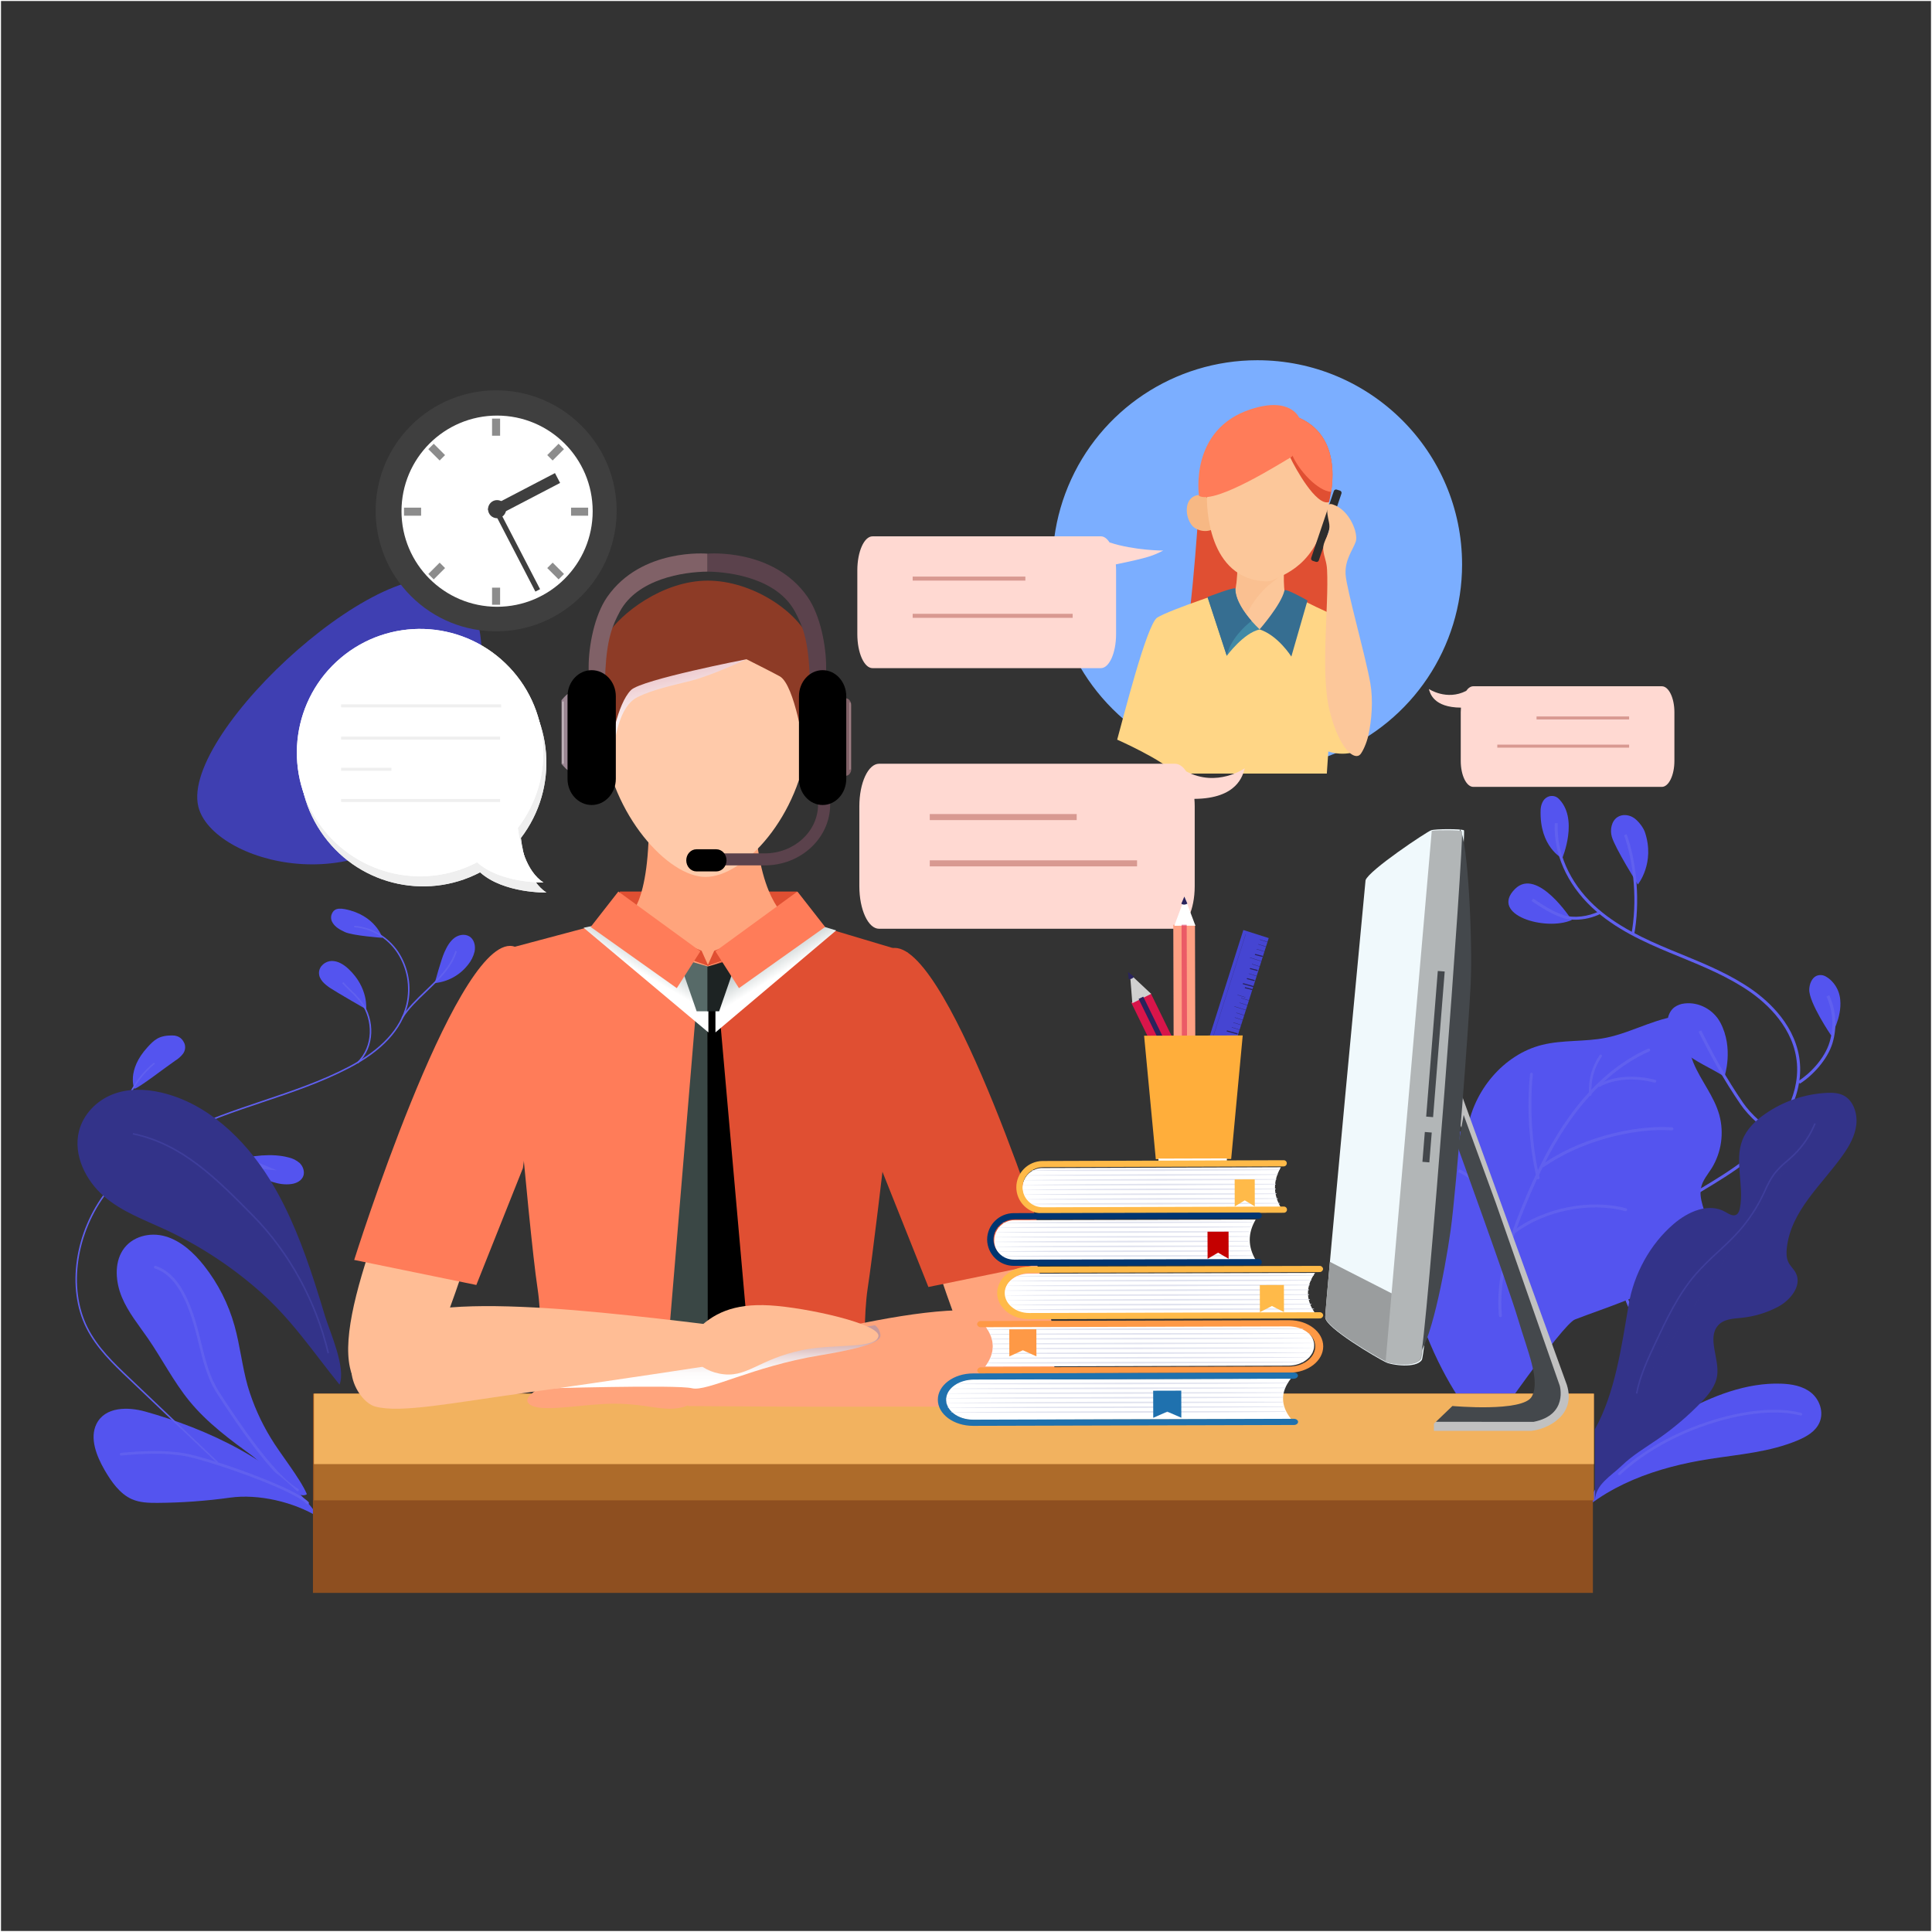 <?xml version="1.0" encoding="UTF-8"?> <svg xmlns="http://www.w3.org/2000/svg" xmlns:xlink="http://www.w3.org/1999/xlink" width="1920px" height="1920px" viewBox="0 0 1920 1920"><rect x="0" y="0" width="1920" height="1920" fill="#333333" stroke="none"/> <!-- Generator: Sketch 52.5 (67469) - http://www.bohemiancoding.com/sketch --> <title>Group 19</title> <desc>Created with Sketch.</desc> <defs> <rect id="path-1" x="0" y="0" width="1920" height="1920"></rect> <linearGradient x1="40.574%" y1="12.979%" x2="59.864%" y2="77.306%" id="linearGradient-3"> <stop stop-color="#EAC2C7" offset="0%"></stop> <stop stop-color="#F2D9DC" offset="22%"></stop> <stop stop-color="#F9EEEF" offset="49%"></stop> <stop stop-color="#FEFBFB" offset="75%"></stop> <stop stop-color="#FFFFFF" offset="100%"></stop> </linearGradient> <linearGradient x1="51.783%" y1="115.902%" x2="48.869%" y2="20.954%" id="linearGradient-4"> <stop stop-color="#FFFFFF" offset="33%"></stop> <stop stop-color="#FDFBFB" offset="46%"></stop> <stop stop-color="#F6EEEE" offset="59%"></stop> <stop stop-color="#EBD9DA" offset="73%"></stop> <stop stop-color="#DBBCBD" offset="87%"></stop> <stop stop-color="#C99A9C" offset="100%"></stop> </linearGradient> <linearGradient x1="65.237%" y1="30.073%" x2="51.806%" y2="50.779%" id="linearGradient-5"> <stop stop-color="#B5BFBF" offset="0%"></stop> <stop stop-color="#FFFFFF" offset="100%"></stop> </linearGradient> <linearGradient x1="34.28%" y1="31.166%" x2="48.071%" y2="51.872%" id="linearGradient-6"> <stop stop-color="#B5BFBF" offset="0%"></stop> <stop stop-color="#FFFFFF" offset="100%"></stop> </linearGradient> <linearGradient x1="100%" y1="50.012%" x2="1.20943444e-11%" y2="50.012%" id="linearGradient-7"> <stop stop-color="#9A8692" offset="0%"></stop> <stop stop-color="#9D8A95" offset="19%"></stop> <stop stop-color="#A795A0" offset="37%"></stop> <stop stop-color="#B7A8B1" offset="55%"></stop> <stop stop-color="#CDC3C9" offset="72%"></stop> <stop stop-color="#EAE6E8" offset="89%"></stop> <stop stop-color="#FFFFFF" offset="100%"></stop> </linearGradient> <linearGradient x1="100%" y1="50.011%" x2="0%" y2="50.011%" id="linearGradient-8"> <stop stop-color="#E0C4C7" offset="0%"></stop> <stop stop-color="#C5A8AC" offset="10%"></stop> <stop stop-color="#AC8E93" offset="22%"></stop> <stop stop-color="#987A7F" offset="35%"></stop> <stop stop-color="#8A6C71" offset="50%"></stop> <stop stop-color="#826369" offset="69%"></stop> <stop stop-color="#806167" offset="100%"></stop> </linearGradient> </defs> <g id="Page-1" stroke="none" stroke-width="1" fill="none" fill-rule="evenodd"> <g id="Group-19"> <mask id="mask-2" fill="white"> <use xlink:href="#path-1"></use> </mask> <rect stroke="#FFFFFF" x="0.5" y="0.5" width="1919" height="1919"></rect> <g id="Ресурс-175" mask="url(#mask-2)"> <g transform="translate(75, 338)"> <path d="M380.759,245.066 C416.591,273.314 410.73,385.517 364.978,453.134 C290.711,562.862 135.575,519.289 122.084,463.568 C103.982,388.796 317.693,195.337 380.759,245.066 Z" id="Path" fill="#3F3FB2" fill-rule="evenodd"></path> <path d="M176.112,1109.101 C153.675,1092.729 130.955,1076.104 113.047,1054.136 C97.441,1034.981 85.992,1012.358 71.93,991.968 C62.797,978.751 52.418,966.22 46.151,951.217 C39.885,936.215 38.4,917.64 47.013,904.409 C55.996,890.612 74.038,886.236 89.348,890.656 C104.657,895.077 117.472,906.76 127.822,919.858 C141.731,937.535 152.007,957.799 158.055,979.481 C163.579,999.216 165.628,1019.874 171.212,1039.595 C176.606,1057.787 184.359,1075.191 194.273,1091.36 C203.004,1106.035 223.555,1131.545 230,1146.905 C218.937,1154.972 185.69,1116.066 176.112,1109.101 Z" id="Path" fill="#5454EF" fill-rule="evenodd"></path> <path d="M220.691,1143.985 C220.463,1143.981 220.24,1143.925 220.037,1143.821 C197.684,1131.226 164.281,1083.714 140.19,1046.062 C130.818,1031.444 126.541,1013.896 122.367,996.989 C120.422,989.003 118.402,980.765 115.892,972.972 C109.951,954.503 99.643,929.193 78.924,922.591 C78.227,922.369 77.841,921.623 78.063,920.925 C78.284,920.227 79.029,919.841 79.726,920.063 C101.618,927.037 112.283,953.135 118.417,972.11 C120.956,979.991 122.976,988.289 124.937,996.304 C129.036,1013.064 133.269,1030.388 142.388,1044.649 C161.979,1075.253 198.278,1128.534 221.314,1141.516 C221.846,1141.809 222.111,1142.426 221.956,1143.014 C221.802,1143.601 221.268,1144.008 220.661,1144 L220.691,1143.985 Z" id="Path" fill="#6060EF" fill-rule="evenodd"></path> <path d="M69.347,1064.782 C51.876,1059.914 29.444,1059.989 20.932,1076.972 C13.801,1091.183 20.932,1108.989 28.954,1122.932 C35.787,1134.688 44.047,1146.473 55.858,1151.775 C63.909,1155.384 72.823,1155.593 81.484,1155.549 C105.622,1155.402 129.725,1153.661 153.638,1150.337 C181.344,1146.488 216.552,1154.276 242,1170 C204.534,1114.381 128.042,1081.165 69.347,1064.782 Z" id="Path" fill="#5454EF" fill-rule="evenodd"></path> <path d="M230.704,1157 C230.344,1157.001 230,1156.855 229.749,1156.597 C215.435,1141.854 131.013,1113.012 109.072,1109.113 C87.533,1105.274 65.861,1106.708 45.501,1108.501 C44.755,1108.579 44.087,1108.037 44.009,1107.291 C43.967,1106.929 44.074,1106.566 44.305,1106.285 C44.535,1106.003 44.87,1105.827 45.233,1105.797 C64.861,1104.065 87.623,1102.556 109.49,1106.439 C120.818,1108.456 148.133,1116.895 173,1126.186 C191.075,1132.907 222.734,1145.603 231.615,1154.685 C232.128,1155.213 232.128,1156.054 231.615,1156.582 C231.375,1156.831 231.049,1156.98 230.704,1157 Z" id="Path" fill="#6060EF" fill-rule="evenodd"></path> <path d="M1456.055,466.864 C1456.24,461.975 1458.214,456.493 1462.532,454.241 C1465.962,452.304 1470.291,452.66 1473.328,455.13 C1494.595,474.865 1477.507,515 1477.507,515 C1477.507,515 1454.744,503.666 1456.055,466.864 Z" id="Path" fill="#5454EF" fill-rule="evenodd"></path> <path d="M1430.627,545.411 C1404.806,571.136 1460.987,587.767 1487,576.32 C1487,576.32 1452.865,523.251 1430.627,545.411 Z" id="Path" fill="#5454EF" fill-rule="evenodd"></path> <path d="M1526.827,493.635 C1524.822,486.789 1526.364,477.916 1532.531,473.983 C1537.156,471.025 1543.122,471.617 1547.686,474.175 C1552.249,476.733 1557.923,483.816 1559.65,488.844 C1570.133,519.721 1552.666,541 1552.666,541 C1552.666,541 1530.08,504.918 1526.827,493.635 Z" id="Path" fill="#5454EF" fill-rule="evenodd"></path> <path d="M1723.012,645.13 C1723.256,639.877 1725.481,634.119 1729.903,631.923 C1732.711,630.657 1735.909,630.695 1738.688,632.027 C1741.39,633.394 1743.823,635.266 1745.866,637.547 C1750.482,642.472 1753.294,648.905 1753.819,655.741 C1755.513,673.548 1744.746,691 1744.746,691 C1744.746,691 1722.409,658.204 1723.012,645.13 Z" id="Path" fill="#5454EF" fill-rule="evenodd"></path> <path d="M1634.549,678.033 C1627.745,665.397 1613.385,657.567 1599.251,659.219 C1595.569,659.546 1592.044,660.839 1589.043,662.964 C1582.328,668.066 1580.62,678.196 1583.048,686.158 C1585.476,694.12 1591.172,700.372 1596.973,706.019 C1607.465,716.252 1626.59,723.935 1638.746,732 C1638.746,732 1648.354,703.719 1634.549,678.033 Z" id="Path" fill="#5454EF" fill-rule="evenodd"></path> <path d="M1554.742,983 C1542.863,962.569 1531.623,940.712 1536.701,917.859 C1539.953,903.253 1549.827,889.375 1566.888,875.422 C1582.033,863.045 1598.856,852.896 1615.129,843.09 C1629.977,834.174 1645.331,824.858 1659.317,813.951 C1693.943,786.908 1713.187,751.545 1710.811,719.42 C1708.153,683.551 1680.521,659.138 1664.277,647.786 C1642.955,632.927 1618.426,622.793 1594.728,613.046 L1584.334,608.796 C1558.795,598.157 1529.634,585.022 1506.901,563.64 C1482.06,540.282 1468.652,509.807 1470.107,480 L1473.077,480.149 C1471.666,509.079 1484.733,538.722 1508.935,561.471 C1531.311,582.511 1560.176,595.512 1585.478,606.047 L1595.871,610.297 C1619.717,620.104 1644.395,630.252 1665.999,645.349 C1682.674,657.013 1711.049,682.095 1713.795,719.197 C1716.245,752.347 1696.572,788.647 1661.159,816.299 C1647.038,827.31 1631.596,836.626 1616.614,845.63 C1600.43,855.393 1583.696,865.482 1568.729,877.711 C1552.188,891.232 1542.655,904.575 1539.552,918.498 C1534.712,940.311 1545.64,961.588 1557.266,981.499 L1554.742,983 Z" id="Path" fill="#6060EF" fill-rule="evenodd"></path> <path d="M1548.974,591 L1546.238,590.393 C1552.08,559.772 1549.165,520.26 1539,492.065 L1541.545,491 C1551.943,519.669 1554.912,559.861 1548.974,591 Z" id="Path" fill="#6060EF" fill-rule="evenodd"></path> <path d="M1490.581,575.997 C1486.278,576.048 1481.996,575.42 1477.902,574.138 C1466.578,570.434 1456.625,563.791 1447,557.363 L1448.684,555 C1458.145,561.298 1467.919,567.826 1478.855,571.414 C1488.823,574.686 1503.499,573.043 1514.614,567.422 L1516,569.973 C1508.139,573.897 1499.427,575.962 1490.581,575.997 Z" id="Path" fill="#6060EF" fill-rule="evenodd"></path> <path d="M1713.599,739 L1712,736.433 C1723.643,729.169 1738.363,713.961 1743.205,697.726 C1747.722,682.712 1746.65,666.567 1740.188,652.284 L1742.918,651 C1749.716,665.948 1750.857,682.859 1746.131,698.587 C1741.033,715.516 1725.695,731.434 1713.599,739 Z" id="Path" fill="#6060EF" fill-rule="evenodd"></path> <path d="M1689.852,788 C1679.495,787.515 1662.479,770.836 1654.711,759.472 C1637.769,734.687 1625.784,712.708 1613,687.307 L1615.649,686 C1628.373,711.283 1640.299,733.175 1657.167,757.827 C1664.565,768.663 1681.048,784.652 1690,785.063 L1689.852,788 Z" id="Path" fill="#6060EF" fill-rule="evenodd"></path> <path d="M1503.594,1154.026 C1522.967,1114.971 1558.731,1086.854 1595.822,1066.281 C1626.818,1049.117 1660.809,1035.941 1694.935,1037.067 C1705.619,1037.423 1716.647,1039.379 1724.902,1046.049 C1733.158,1052.719 1737.748,1065.155 1733.218,1075.604 C1729.403,1084.497 1720.477,1089.625 1711.923,1093.242 C1683.758,1105.173 1653.373,1107.308 1623.689,1111.962 C1572.68,1119.951 1519.733,1137.396 1483,1177" id="Path" fill="#5454EF" fill-rule="evenodd"></path> <path d="M1534.332,1128 C1533.786,1128.001 1533.294,1127.669 1533.093,1127.162 C1532.892,1126.655 1533.022,1126.077 1533.421,1125.704 C1557.155,1103.343 1590.143,1084.872 1626.43,1073.528 C1660.672,1062.839 1692.958,1060.111 1715.02,1066.163 C1715.479,1066.289 1715.836,1066.649 1715.956,1067.108 C1716.077,1067.567 1715.943,1068.056 1715.606,1068.39 C1715.268,1068.724 1714.777,1068.853 1714.318,1068.727 C1671.717,1057.129 1586.068,1079.849 1535.197,1127.612 C1534.966,1127.844 1534.658,1127.982 1534.332,1128 Z" id="Path" fill="#6060EF" fill-rule="evenodd"></path> <path d="M58.465,744 C62.353,743.783 88.855,723.101 99.065,716.12 C102.091,714.311 104.739,711.962 106.87,709.197 C109.034,706.264 109.588,702.485 108.354,699.079 C106.544,695.032 103.531,690.986 95.948,691 C82.742,691 78.141,695.611 71.731,702.563 C50.496,725.659 58.465,744 58.465,744 Z" id="Path" fill="#5454EF" fill-rule="evenodd"></path> <path d="M177.983,828.949 C189.593,834.708 201.994,840.452 214.604,838.67 C219.499,837.984 224.856,835.516 226.543,830.381 C227.93,825.977 226.005,820.949 222.857,817.856 C219.587,815 215.658,813.044 211.44,812.173 C195.98,807.998 174.296,810.314 159,815.098 C158.941,815.098 171.058,825.52 177.983,828.949 Z" id="Path" fill="#5454EF" fill-rule="evenodd"></path> <path d="M253.066,643.832 C247.814,640.271 241.985,635.509 242,628.809 C242.015,622.108 248.512,617.03 254.751,617 C260.989,616.97 266.803,620.606 271.448,625.023 C291.363,643.712 288.904,665 288.904,665 C288.904,665 258.94,647.798 253.066,643.832 Z" id="Path" fill="#5454EF" fill-rule="evenodd"></path> <path d="M267.6,588.207 C263.08,586.076 258.288,583.51 255.546,578.992 C254.091,576.777 253.637,574.054 254.295,571.489 C255.651,567.362 258.062,563.64 267.721,565.486 C298.34,571.489 305,594 305,594 C305,594 275.737,591.959 267.6,588.207 Z" id="Path" fill="#5454EF" fill-rule="evenodd"></path> <path d="M357,639 C370.042,637.715 381.978,631.155 390.007,620.86 C393.188,617.013 395.455,612.502 396.639,607.663 C397.628,602.736 396.639,597.082 393.019,593.771 C388.684,589.766 381.793,590.4 377.017,593.771 C372.241,597.142 369.168,602.69 366.674,608.238 C363.373,615.585 357,639 357,639 Z" id="Path" fill="#5454EF" fill-rule="evenodd"></path> <path d="M140.75,1116 L52.485,1032.074 C37.573,1017.96 20.811,1001.957 10.731,981.76 C-9.073,942.259 -0.901,886.323 30.579,845.735 C62.476,804.613 110.806,783.033 144.389,770.391 C158.138,765.215 172.304,760.456 185.994,755.86 C214.536,746.283 244.047,736.377 271.336,722.115 C303.74,705.19 323.067,684.338 328.778,660.155 C332.914,642.437 329.577,623.802 319.547,608.607 C309.95,594.156 294.235,584.897 276.913,583.487 L277.003,582 C294.241,583.115 310.6,592.753 320.785,607.774 C331.046,623.315 334.458,642.376 330.224,660.497 C324.409,685.126 304.874,706.305 272.067,723.438 C244.673,737.746 215.102,747.681 186.516,757.273 C172.841,761.869 158.689,766.613 144.955,771.789 C75.151,798.054 46.923,827.085 31.757,846.643 C0.62,886.799 -7.462,942.08 12.043,981.106 C22.034,1001.065 38.035,1016.279 53.514,1030.988 L141.779,1114.914 L140.75,1116 Z" id="Path" fill="#6060EF" fill-rule="evenodd"></path> <path d="M325.265,674 L324,673.206 C329.954,663.495 339.004,654.849 347.742,646.487 C360.066,634.708 372.823,622.51 377.512,607 L379,607.435 C374.252,623.334 361.361,635.652 348.888,647.581 C340.091,655.928 331.13,664.514 325.265,674 Z" id="Path" fill="#6060EF" fill-rule="evenodd"></path> <path d="M280.688,719 L279.627,717.944 C296.663,701.509 295.284,675.317 284.174,659.492 C280.716,654.894 276.834,650.617 272.579,646.716 C270.032,644.247 267.41,641.689 265,638.982 L266.152,638 C268.532,640.677 271.139,643.206 273.655,645.66 C277.982,649.624 281.93,653.971 285.447,658.644 C296.891,674.975 298.3,702.015 280.688,719 Z" id="Path" fill="#6060EF" fill-rule="evenodd"></path> <path d="M108,787 C133.73,808.961 167.545,823.607 200,825" id="Path" fill="#6060EF" fill-rule="evenodd"></path> <path d="M46.541,827 C34.283,788.376 47.524,742.534 78.047,718 L79,719.151 C49.007,743.326 35.948,788.495 48.054,826.552 L46.541,827 Z" id="Path" fill="#6060EF" fill-rule="evenodd"></path> <path d="M1336.455,974.157 C1335.338,981.675 1333.266,989.017 1330.291,996 C1314.904,960.338 1301.369,913.8 1298.089,856.652 C1297.366,841.044 1301.071,825.553 1308.769,812 C1309.513,812.911 1310.206,813.863 1310.843,814.853 C1321.7,831.034 1327.275,850.738 1331.35,870.366 C1338.426,904.305 1341.619,939.699 1336.455,974.157 Z" id="Path" fill="#5254BC" fill-rule="evenodd" opacity="0.2" style="mix-blend-mode: multiply;"></path> <path d="M1490.221,973.251 C1523.416,960.529 1557.893,950.367 1588.063,930.756 C1597.2,924.805 1605.95,917.931 1612.464,908.795 C1618.977,899.659 1622.898,887.965 1621.407,876.627 C1619.917,865.289 1613.075,853.951 1615.445,842.524 C1616.935,834.996 1622.197,829.133 1626.207,822.735 C1635.787,806.951 1638.48,787.941 1633.66,770.123 C1628.458,751.242 1615.355,736.14 1607.902,718.166 C1601.777,703.246 1599.636,686.994 1601.687,671 C1573.843,671.402 1548.428,687.828 1521.046,693.318 C1500.178,697.514 1478.311,695.238 1457.548,700.386 C1419.702,709.774 1388.742,745.737 1382.855,787.19 C1365.296,783.931 1346.41,790.775 1334.202,804.791 C1320.873,820.532 1314.046,840.748 1315.108,861.331 C1323.664,1009.63 1402.322,1087 1402.322,1087 C1402.322,1087 1477.566,978.042 1490.221,973.251 Z" id="Path" fill="#5454EF" fill-rule="evenodd"></path> <path d="M1416.102,971 C1415.338,971.004 1414.696,970.428 1414.619,969.669 C1411.106,932.571 1423.099,896.567 1436.59,863.21 C1452.75,823.184 1467.842,794.499 1485.513,770.191 C1507.751,739.51 1534.57,716.666 1562.916,704.127 C1563.665,703.796 1564.541,704.134 1564.873,704.881 C1565.204,705.628 1564.866,706.502 1564.117,706.833 C1536.26,719.15 1509.901,741.669 1487.915,771.891 C1470.392,795.993 1455.433,824.5 1439.348,864.274 C1426.005,897.321 1414.145,932.926 1417.584,969.388 C1417.662,970.201 1417.064,970.922 1416.25,971 L1416.102,971 Z" id="Path" fill="#6060EF" fill-rule="evenodd"></path> <path d="M1453.601,833.999 C1452.921,834.02 1452.32,833.551 1452.157,832.875 C1444.635,801.81 1442.051,762.121 1445.516,729.325 C1445.556,728.934 1445.746,728.576 1446.043,728.329 C1446.341,728.082 1446.723,727.967 1447.104,728.008 C1447.892,728.101 1448.459,728.828 1448.374,729.635 C1444.996,762.106 1447.522,801.381 1454.958,832.15 C1455.148,832.943 1454.677,833.744 1453.904,833.94 C1453.805,833.971 1453.703,833.991 1453.601,833.999 Z" id="Path" fill="#6060EF" fill-rule="evenodd"></path> <path d="M1458.482,822 C1457.834,821.998 1457.262,821.567 1457.068,820.934 C1456.874,820.3 1457.104,819.612 1457.635,819.232 C1491.971,794.897 1545.003,779.688 1586.616,782.288 C1587.431,782.345 1588.048,783.066 1587.997,783.901 C1587.974,784.304 1587.795,784.682 1587.5,784.95 C1587.204,785.218 1586.817,785.355 1586.423,785.33 C1545.434,782.729 1493.159,797.695 1459.328,821.726 C1459.08,821.904 1458.785,821.999 1458.482,822 Z" id="Path" fill="#6060EF" fill-rule="evenodd"></path> <path d="M1417.984,929 L1417.833,926.218 C1416.597,903.907 1413.31,844.408 1374,826.707 L1375.252,824 C1416.235,842.445 1419.583,903.193 1420.849,926.055 L1421,928.822 L1417.984,929 Z" id="Path" fill="#6060EF" fill-rule="evenodd"></path> <path d="M1429.48,888 C1429.021,887.999 1428.588,887.789 1428.308,887.431 C1427.809,886.795 1427.929,885.883 1428.575,885.391 C1458.689,862.446 1504.876,853.131 1540.911,862.767 C1541.695,862.98 1542.159,863.773 1541.95,864.545 C1541.849,864.921 1541.6,865.242 1541.257,865.436 C1540.914,865.631 1540.506,865.683 1540.125,865.58 C1504.95,856.178 1459.817,865.274 1430.386,887.694 C1430.127,887.891 1429.808,887.999 1429.48,888 Z" id="Path" fill="#6060EF" fill-rule="evenodd"></path> <path d="M1505.414,750.955 C1504.763,750.965 1504.216,750.439 1504.165,749.751 C1503.144,735.76 1506.899,721.846 1514.747,710.54 C1514.943,710.254 1515.24,710.064 1515.571,710.013 C1515.901,709.963 1516.237,710.056 1516.501,710.273 C1517.051,710.715 1517.163,711.542 1516.754,712.131 C1509.266,722.907 1505.685,736.174 1506.663,749.514 C1506.702,749.871 1506.604,750.23 1506.39,750.51 C1506.176,750.79 1505.864,750.966 1505.526,751 L1505.414,750.955 Z" id="Path" fill="#6060EF" fill-rule="evenodd"></path> <path d="M1514.482,742 C1513.808,741.998 1513.219,741.566 1513.049,740.948 C1512.878,740.329 1513.167,739.679 1513.753,739.364 C1529.103,731.302 1549.045,729.808 1569.893,735.136 C1570.276,735.232 1570.603,735.469 1570.801,735.794 C1570.999,736.12 1571.052,736.507 1570.948,736.87 C1570.843,737.23 1570.592,737.537 1570.249,737.722 C1569.907,737.907 1569.5,737.956 1569.12,737.856 C1549.015,732.684 1529.876,734.079 1515.195,741.789 C1514.98,741.916 1514.734,741.988 1514.482,742 Z" id="Path" fill="#6060EF" fill-rule="evenodd"></path> <rect id="Rectangle" fill="#8E4F20" fill-rule="evenodd" x="236" y="1047" width="1272" height="198"></rect> <rect id="Rectangle" fill="#AD6B2A" fill-rule="evenodd" x="237" y="1047" width="1272" height="106"></rect> <rect id="Rectangle" fill="#F2B25F" fill-rule="evenodd" x="237" y="1047" width="1272" height="70"></rect> <path d="M1282.073,536.753 C1285.356,526.896 1342.873,488.581 1347.3,487.11 C1351.728,485.638 1376.883,485.623 1379.84,487.11 C1382.797,488.596 1343.853,1005.06 1337.94,1013.609 C1332.026,1022.158 1307.986,1018.635 1302.443,1015.914 C1292.741,1011.141 1242,981.376 1242,971.236 C1242,958.643 1282.073,536.753 1282.073,536.753 Z" id="Path" fill="#F0F9FC" fill-rule="evenodd"></path> <path d="M1246.61,916 C1243.797,947.26 1242,968.164 1242,970.808 C1242,980.826 1292.301,1010.235 1301.919,1014.951 C1307.414,1017.639 1331.246,1021.121 1337.108,1012.674 C1338.169,1011.205 1340.275,993.357 1343,965.182 L1246.61,916 Z" id="Path" fill="#9A9D9E" fill-rule="evenodd"></path> <path d="M1374.631,775.476 C1374.631,775.476 1457.683,998.155 1469.006,1036.639 C1476.6,1062.453 1464.919,1070.349 1446.24,1074.23 L1353.312,1073.963 L1350,1076.743 L1350,1084 L1446.494,1084 C1462.74,1082.364 1491.638,1068.669 1482.12,1038.26 L1377.928,751 L1374.631,775.476 Z" id="Path" fill="#C1C1C1" fill-rule="evenodd"></path> <path d="M1352,1074.985 L1368.389,1059.264 C1368.389,1059.264 1438.506,1065.642 1447.262,1049.906 C1456.017,1034.17 1443.334,1005.635 1433.545,972.651 C1423.756,939.667 1373.778,802.094 1373.778,802.094 L1379.566,770 L1411.649,857.859 L1475.019,1038.946 C1475.019,1038.946 1483.745,1068.118 1449.137,1075 L1352,1074.985 Z" id="Path" fill="#44484C" fill-rule="evenodd"></path> <path d="M1375.885,486 C1384.021,497.895 1388.519,597.992 1386.533,639.921 C1384.548,681.851 1372.546,842.672 1366.56,885.093 C1360.573,927.513 1345.608,1003.002 1333.125,1008.92 C1320.641,1014.837 1349.594,691.724 1349.594,691.724 L1375.885,486 Z" id="Path" fill="#44484C" fill-rule="evenodd"></path> <path d="M1377.836,488.112 C1375.267,486.834 1355.838,486.626 1347.863,487.651 L1302,1015.501 C1309.467,1018.071 1330.748,1020.552 1336.349,1012.618 C1342.218,1004.09 1380.822,489.583 1377.836,488.112 Z" id="Path" fill="#B2B6B7" fill-rule="evenodd"></path> <polygon id="Rectangle" fill="#44484C" fill-rule="evenodd" transform="translate(1351.531, 699.57) rotate(-85.44) translate(-1351.531, -699.57) " points="1278.942 696.126 1424.12 696.128 1424.12 703.013 1278.942 703.011"></polygon> <polygon id="Rectangle" fill="#44484C" fill-rule="evenodd" transform="translate(1343.215, 802.059) rotate(-85.4) translate(-1343.215, -802.059) " points="1328.339 798.609 1358.092 798.609 1358.092 805.509 1328.339 805.509"></polygon> <rect id="Rectangle" fill="#E04F32" fill-rule="evenodd" x="541" y="548" width="176" height="49"></rect> <path d="M770.218,635.092 C829.998,597.571 850.381,640.214 900.386,769.302 C950.391,898.39 1006.689,1032.034 947.847,1052.194 C889.004,1072.354 863.027,918.595 828.198,846.249 C793.368,773.903 721.983,665.406 770.218,635.092 Z" id="Path" fill="#FFA47C" fill-rule="evenodd"></path> <path d="M472.836,634.997 C413.275,597.747 393.039,640.081 343.29,768.27 C293.541,896.46 237.434,1029.168 296.058,1049.205 C354.681,1069.242 380.397,916.467 415.181,844.613 C449.964,772.759 520.842,665.097 472.836,634.997 Z" id="Path" fill="#FFBD95" fill-rule="evenodd"></path> <path d="M814.099,604 C870.887,604 969,916.141 969,916.141 L847.627,941 L801.316,824.847 C801.316,824.847 768.755,604.059 814.099,604 Z" id="Path" fill="#E04F32" fill-rule="evenodd"></path> <g id="Group" stroke-width="1" fill="none" fill-rule="evenodd" transform="translate(516, 239)"> <path d="M190.976,334.895 C190.976,334.895 160.531,316.294 159.07,224.512 C158.622,199.726 53.109,202.566 53.72,227.292 C55.957,325.661 31.893,334.895 31.893,334.895 C31.893,334.895 25.228,535.842 109.675,532.868 C198.505,529.671 190.976,334.895 190.976,334.895 Z" id="Path" fill="#FFA47C"></path> <path d="M8.381,157.514 C16.82,232.793 72.864,294.497 110.137,294.497 C148.35,294.497 204.066,234.012 211.909,157.514 C219.363,85.075 166.36,25.632 110.137,25.632 C53.914,25.632 0.36,85.105 8.381,157.514 Z" id="Path" fill="#FFCAAA"></path> <path d="M150.84,78.147 C150.84,78.147 116.548,94.234 95.586,99.557 C77.501,104.137 58.014,108.166 42.613,115.749 C15.642,129.131 17.476,193.838 17.476,193.838 C17.476,193.838 3.729,120.016 23.007,96.866 C42.285,73.716 150.84,78.147 150.84,78.147 Z" id="Path" fill="url(#linearGradient-3)" style="mix-blend-mode: multiply;"></path> <path d="M112.448,0.028 C155.849,0.028 202.963,30.315 215.129,62.193 C228.04,95.87 222.584,151.597 222.584,151.597 L208.151,167.283 C208.151,167.283 198.922,103.839 184.013,95.171 C179.317,92.48 150.885,78.147 150.885,78.147 C150.885,78.147 46.415,98.398 36.082,108.776 C21.993,122.812 15.806,164.934 15.806,164.934 L0.494,142.914 C0.494,142.914 -3.562,79.723 13.286,52.826 C25.318,33.527 66.99,-0.031 112.448,0.028 Z" id="Path" fill="#8D3B26"></path> </g> <path d="M785.17,1048 L624,1048 L628.477,622.658 C628.477,622.658 675.097,608.187 708.077,573 L827,608.544 C827,608.544 796.736,880.704 787.245,942.631 C783.544,967.468 783.678,1008.187 785.17,1048 Z" id="Path" fill="#E04F32" fill-rule="evenodd"></path> <path d="M462.326,1048 C463.277,1008.101 462.995,967.398 459.238,942.608 C449.868,880.699 427,605.434 427,605.434 L548.764,573 C565.722,604.854 628,622.655 628,622.655 L623.545,1047.97 L462.326,1048 Z" id="Path" fill="#FF7C59" fill-rule="evenodd"></path> <polygon id="Path" fill="#3A4745" fill-rule="evenodd" points="628.625 665 629 998 589 998 616.763 665"></polygon> <path d="M954.533,1051.964 C930.808,1062.474 878.91,1059.444 802.012,1059.887 C725.114,1060.33 608.743,1059.325 608.743,1059.325 L606,1020.732 C606,1020.732 704.977,993.003 770.339,979.345 C840.846,964.564 898.928,957.543 936.413,971.703 C991.914,992.619 972.43,1044.057 954.533,1051.964 Z" id="Path" fill="#FFA47C" fill-rule="evenodd"></path> <polygon id="Path" fill="#000000" fill-rule="evenodd" points="628 665 628.37 998 669 996.553 639.693 665"></polygon> <path d="M612.484,1056.968 C634.537,1046.189 644.13,1021.774 623.919,1009.328 C603.707,996.882 581.313,992.073 546.444,1003.373 C511.575,1014.673 442.966,1044.105 449.426,1055.39 C455.886,1066.675 493.665,1058.903 525.163,1057.236 C571.2,1054.884 587.609,1069.25 612.484,1056.968 Z" id="Path" fill="#FFA47C" fill-rule="evenodd"></path> <path d="M794.53,979 C797.036,980.786 798.806,983.408 799.514,986.383 C800.469,991.079 805.662,998.019 739.374,1008.99 C673.086,1019.961 627.451,1045.388 612.648,1041.623 C597.844,1037.858 460,1041.992 460,1041.992 L470.357,1029.485 L794.53,979 Z" id="Path" fill="url(#linearGradient-4)" fill-rule="evenodd" style="mix-blend-mode: multiply;"></path> <path d="M297.74,1059.759 C322.708,1066.68 373.445,1056.305 449.327,1045.842 C525.21,1035.378 640,1017.728 640,1017.728 L637.191,979.356 C637.191,979.356 535.524,966.221 469.063,962.104 C397.357,957.676 339.1,958.99 304.101,978.338 C252.428,1006.777 279,1054.52 297.74,1059.759 Z" id="Path" fill="#FFBD95" fill-rule="evenodd"></path> <path d="M639.828,1027.046 C615.827,1022.284 600.417,1001.345 616.795,984.413 C633.173,967.481 653.541,957.159 690.034,959.273 C726.527,961.388 801.255,977.965 797.89,990.328 C794.525,1002.691 753.372,997.337 722.596,1003.637 C677.587,1012.968 666.971,1032.532 639.828,1027.046 Z" id="Path" fill="#FFBD95" fill-rule="evenodd"></path> <polygon id="Path" fill="#E04F32" fill-rule="evenodd" points="634.772 606.876 628 622 658 611.306 642.105 604"></polygon> <polygon id="Path" fill="url(#linearGradient-5)" fill-rule="evenodd" style="mix-blend-mode: multiply;" points="543.792 576 505 583.969 629 688 629 644.543"></polygon> <path d="M431.948,602 C375.132,602 277,914.113 277,914.113 L398.374,939 L444.663,822.872 C444.663,822.872 477.24,602.03 431.948,602 Z" id="Path" fill="#FF7C59" fill-rule="evenodd"></path> <polygon id="Path" fill="#576A68" fill-rule="evenodd" points="629 622.64 599 614 617.319 667 629 667"></polygon> <polygon id="Path" fill="url(#linearGradient-6)" fill-rule="evenodd" style="mix-blend-mode: multiply;" points="720.683 576 756 586.64 636 688 636 644.543"></polygon> <polygon id="Path" fill="#1D2323" fill-rule="evenodd" points="628 622.64 658 614 639.681 667 628 667"></polygon> <polygon id="Path" fill="#FF7C59" fill-rule="evenodd" points="745 583.216 717.46 548 636 607.376 659.374 644"></polygon> <polygon id="Path" fill="#E04F32" fill-rule="evenodd" points="622.228 606.876 629 622 599 611.306 615.442 604"></polygon> <polygon id="Path" fill="#FF7C59" fill-rule="evenodd" points="512 583.216 539.507 548 621 607.376 597.599 644"></polygon> <path d="M626,522 L684.989,522 C720.851,522 750,494.887 750,461.565 L750,407 L737.986,407 L737.986,461.492 C737.986,488.264 714.213,510.07 685.019,510.07 L626,510.07 L626,522 Z" id="Path" fill="#5B424C" fill-rule="evenodd"></path> <path d="M728.361,390 C729.954,369.473 730.297,348.867 729.387,328.298 C727.707,296.451 722.308,283.376 715.005,269.78 C697.53,237.263 651.975,230.316 628,230.078 L628,212.228 C628,212.228 693.366,206.278 727.498,255.143 C740.69,274.064 746,305.078 746,324.341 C746,365.382 745.584,389.093 745.584,389.093 L728.361,390 Z" id="Path" fill="#5B424C" fill-rule="evenodd"></path> <path d="M527.684,390 C526.045,369.475 525.688,348.868 526.613,328.298 C528.308,296.451 533.677,283.376 540.995,269.78 C558.47,237.263 604.04,230.316 628,230.078 L628,212.228 C628,212.228 562.634,206.278 528.502,255.143 C515.31,274.064 510,305.078 510,324.341 C510,365.382 510.416,389.093 510.416,389.093 L527.684,390 Z" id="Path" fill="#806167" fill-rule="evenodd"></path> <path d="M760,426.152 C760,429.924 762.458,433 765.515,433 C768.512,433 771,429.924 771,426.152 L771,362.892 C771,359.091 768.542,356 765.515,356 C762.518,356 760,359.091 760,362.892 L760,426.152 Z" id="Path" fill="#806167" fill-rule="evenodd"></path> <path d="M483,421.136 C486.353,424.908 488.737,428 491.655,428 C494.601,428 497,424.908 497,421.136 L497,357.849 C497,354.062 494.601,351 491.655,351 C488.737,351 486.353,354.062 483,357.849 L483,421.136 Z" id="Path" fill="#9A8692" fill-rule="evenodd"></path> <path d="M719,436.024 C719,450.377 729.538,462 742.5,462 C755.507,462 766,450.377 766,436.024 L766,353.961 C766,339.638 755.462,328 742.5,328 C729.523,328 719,339.638 719,353.961 L719,436.024 Z" id="Path" fill="#000000" fill-rule="evenodd"></path> <path d="M537,436.024 C537,450.377 526.232,462 512.978,462 C499.738,462 489,450.377 489,436.024 L489,353.961 C489,339.638 499.738,328 512.978,328 C526.232,328 537,339.638 537,353.961 L537,436.024 Z" id="Path" fill="#000000" fill-rule="evenodd"></path> <path d="M607,517 C607,523.098 611.544,528 617.133,528 L636.822,528 C642.441,528 647,523.098 647,517 C647,510.902 642.456,506 636.822,506 L617.133,506 C611.544,506 607,510.902 607,517 Z" id="Path" fill="#000000" fill-rule="evenodd"></path> <path d="M484,420.403 C484,420.746 484.454,421 484.993,421 C485.546,421 486,420.746 486,420.403 L486,359.582 C486,359.239 485.546,359 484.993,359 C484.454,359 484,359.239 484,359.582 L484,420.403 Z" id="Path" fill="url(#linearGradient-7)" fill-rule="evenodd"></path> <path d="M768,426.405 C768,426.732 768.464,427 769.006,427 C769.536,427 770,426.732 770,426.405 L770,360.61 C770,360.268 769.536,360 769.006,360 C768.464,360 768,360.268 768,360.61 L768,426.405 Z" id="Path" fill="url(#linearGradient-8)" fill-rule="evenodd"></path> <path d="M1378,222.982 C1378.006,305.088 1328.429,379.113 1252.388,410.538 C1176.347,441.962 1088.817,424.598 1030.614,366.543 C972.411,308.487 954.998,221.173 986.495,145.317 C1017.991,69.46 1092.195,20 1174.503,20 C1286.885,20 1377.992,110.876 1378,222.982 Z" id="Path" fill="#7BAEFF" fill-rule="evenodd"></path> <g id="Group" stroke-width="1" fill="none" fill-rule="evenodd" transform="translate(1035, 64)"> <path d="M82.356,86.817 C82.356,86.817 75.363,206.129 66.488,242.265 L121.681,235.43 C121.681,235.43 142.793,95.301 135.666,77.263 L82.356,86.817 Z" id="Path" fill="#E04F32"></path> <path d="M209.176,93.058 C209.176,93.058 207.503,214.361 216.363,250.556 L166.25,242.651 C166.25,242.651 145.198,102.522 152.4,84.395 L209.176,93.058 Z" id="Path" fill="#E04F32"></path> <path d="M232.664,346.198 C232.664,346.198 218.335,330.226 216.677,318.874 C212.762,292.129 218.709,210.691 218.709,210.691 C218.709,210.691 180.758,194.168 168.641,184.897 L115.869,183.173 C115.869,183.173 52.877,203.782 40.117,211.701 C29.524,218.268 5.648,314.015 0.239,333.064 C0.239,333.064 46.646,353.568 57.449,366.747 L208.579,366.747 L210.073,344.802 C217.359,347.181 225.137,347.662 232.664,346.198 Z" id="Path" fill="#FFD686"></path> <path d="M168.641,196.635 L141.747,223.543 L128.434,210.171 L114.823,196.397 C121.546,173.456 119.156,158.36 119.156,158.36 L166.34,157.067 C166.056,161.287 165.907,165.135 165.862,168.582 C165.533,189.042 168.641,196.635 168.641,196.635 Z" id="Path" fill="#FCC79A"></path> <path d="M166.31,156.993 C166.026,161.213 165.877,165.061 165.832,168.508 C158.362,172.965 137.877,186.962 128.479,210.111 L114.868,196.338 C121.591,173.396 119.201,158.3 119.201,158.3 L166.31,156.993 Z" id="Path" fill="#F7B884" opacity="0.4" style="mix-blend-mode: multiply;"></path> <path d="M189.379,194.748 L173.318,250.496 C173.318,250.496 160.169,229.472 141.717,223.484 C141.717,223.484 163.277,198.982 166.46,184.852 C167.072,182.014 189.379,194.748 189.379,194.748 Z" id="Path" fill="#366E91"></path> <path d="M90.454,192.133 L109.16,249.753 C109.16,249.753 125.984,226.812 141.941,223.528 C141.941,223.528 117.677,201.716 117.677,183.158 C117.677,180.632 90.454,192.133 90.454,192.133 Z" id="Path" fill="#4189A5"></path> <path d="M133.694,215 C126.656,206.932 117.677,194.451 117.677,183.158 C117.677,180.632 89.961,191.345 89.961,191.345 L109.16,249.753 C112.642,233.142 127.284,220.215 133.694,215 Z" id="Path" fill="#366E91"></path> <path d="M88.93,91.869 C88.93,91.869 82.341,87.738 75.722,91.691 C66.384,97.262 68.251,113.978 75.722,121.407 C79.457,125.122 90.663,128.836 98.582,121.63 C104.887,115.895 88.93,91.869 88.93,91.869 Z" id="Path" fill="#F7B884"></path> <path d="M211.597,90.918 C203.798,156.146 170.479,167.186 154.312,174.823 C150.069,176.799 138.953,174.823 138.953,174.823 C86.046,164.63 89.453,89.967 89.453,89.967 C91.709,62.241 122.069,24.799 158.989,25.883 C165.111,26.055 171.14,27.413 176.739,29.88 C218.963,48.438 211.597,90.918 211.597,90.918 Z" id="Path" fill="#FCC79A"></path> <path d="M181.027,13.194 C181.027,13.194 168.88,45.556 172.511,53.237 C176.918,62.539 197.911,101.215 210.73,96.965 C210.671,96.965 229.272,34.263 181.027,13.194 Z" id="Path" fill="#E04F32"></path> <path d="M212.882,86.817 C215.87,68.185 217.185,28.989 181.027,13.194 C181.027,13.194 176.022,37.725 174.139,50.072 C180.684,65.629 199.584,85.97 212.882,86.817 Z" id="Path" fill="#FF7C59"></path> <path d="M181.147,13.254 C181.147,13.254 180.176,48.542 172.989,52.39 C165.802,56.239 98.178,99.759 81.534,90.844 C81.534,90.844 71.359,24.65 133.141,4.666 C172.66,-8.246 181.147,13.254 181.147,13.254 Z" id="Path" fill="#FF7C59"></path> <path d="M206.695,83.126 L210.114,83.091 C211.373,83.078 212.405,84.089 212.417,85.348 C212.417,85.363 212.417,85.378 212.417,85.393 L211.748,155.528 C211.736,156.77 210.733,157.774 209.492,157.786 L206.073,157.821 C204.813,157.834 203.782,156.823 203.769,155.564 C203.769,155.549 203.769,155.534 203.769,155.519 L204.438,85.384 C204.45,84.143 205.454,83.139 206.695,83.126 Z" id="Rectangle" fill="#2D2D2D" transform="translate(208.093, 120.456) rotate(18.15) translate(-208.093, -120.456) "></path> <path d="M249.981,328.235 C248.053,337.239 244.004,345.203 241.913,347.64 C236.429,353.954 221.309,343.643 211.388,304.551 C201.99,267.494 210.671,201.271 208.818,164.273 C208.385,155.507 205.83,152.134 205.053,144.334 C204.171,134.839 213.24,128.821 210.73,117.158 C208.295,105.851 207.144,96.832 214.54,99.328 C231.573,104.914 240.194,128.495 237.266,136.473 C234.054,145.255 226.419,154.393 227.24,168.85 C228.062,183.307 246.858,248.877 251.804,276.899 C254.822,294.001 253.074,313.926 249.981,328.235 Z" id="Path" fill="#FCC79A"></path> </g> <path d="M442.638,494.791 C480.702,445.044 475.341,374.514 430.199,331.136 C385.056,287.759 314.612,285.447 266.743,325.772 C218.873,366.098 208.933,436.125 243.677,488.262 C278.421,540.399 346.705,557.922 402.122,528.922 C425.626,550.006 468,548.992 468,548.992 C450.706,537.705 444.718,511.506 442.638,494.791 Z" id="Path" fill="#EFEFEF" fill-rule="evenodd"></path> <path d="M442.638,494.791 C480.702,445.044 475.341,374.514 430.199,331.136 C385.056,287.759 314.612,285.447 266.743,325.772 C218.873,366.098 208.933,436.125 243.677,488.262 C278.421,540.399 346.705,557.922 402.122,528.922 C425.626,550.006 468,548.992 468,548.992 C450.706,537.705 444.718,511.506 442.638,494.791 Z" id="Path" fill="#EFEFEF" fill-rule="evenodd"></path> <path d="M439.638,484.791 C477.702,435.043 472.341,364.514 427.199,321.136 C382.056,277.759 311.612,275.447 263.743,315.772 C215.873,356.098 205.933,426.125 240.677,478.262 C275.421,530.399 343.705,547.922 399.122,518.922 C422.626,540.021 465,538.992 465,538.992 C447.78,527.719 441.718,501.551 439.638,484.791 Z" id="Path" fill="#FFFFFF" fill-rule="evenodd"></path> <path d="M439.638,484.791 C477.702,435.043 472.341,364.514 427.199,321.136 C382.056,277.759 311.612,275.447 263.743,315.772 C215.873,356.098 205.933,426.125 240.677,478.262 C275.421,530.399 343.705,547.922 399.122,518.922 C422.626,540.021 465,538.992 465,538.992 C447.78,527.719 441.718,501.551 439.638,484.791 Z" id="Path" fill="#FFFFFF" fill-rule="evenodd"></path> <rect id="Rectangle" fill="#EFEFEF" fill-rule="evenodd" x="264" y="362" width="159" height="3"></rect> <rect id="Rectangle" fill="#EFEFEF" fill-rule="evenodd" x="264" y="394" width="158" height="3"></rect> <rect id="Rectangle" fill="#EFEFEF" fill-rule="evenodd" x="264" y="425" width="50" height="3"></rect> <rect id="Rectangle" fill="#EFEFEF" fill-rule="evenodd" x="264" y="456" width="158" height="3"></rect> <path d="M1162,425.494 C1160.153,432.576 1154.643,455.639 1111.964,455.907 C1112.172,458.347 1112.291,460.847 1112.291,463.347 L1112.291,542.653 C1112.291,566.044 1103.505,585 1092.664,585 L798.627,585 C787.786,585 779,566.044 779,542.653 L779,463.347 C779,439.956 787.786,421 798.627,421 L1092.664,421 C1096.819,421 1100.676,423.812 1103.848,428.574 C1134.406,445 1162,425.494 1162,425.494 Z" id="Path" fill="#FFD9D2" fill-rule="evenodd"></path> <rect id="Rectangle" fill="#D89991" fill-rule="evenodd" x="849" y="517" width="206" height="6"></rect> <rect id="Rectangle" fill="#D89991" fill-rule="evenodd" x="849" y="471" width="146" height="6"></rect> <path d="M1345,346.699 C1346.172,351.024 1349.688,365.071 1376.88,365.235 C1376.746,366.726 1376.672,368.217 1376.672,369.813 L1376.672,418.172 C1376.672,432.428 1382.265,444 1389.178,444 L1576.494,444 C1583.393,444 1589,432.428 1589,418.172 L1589,369.813 C1589,355.557 1583.393,344 1576.494,344 L1389.192,344 C1386.537,344 1384.089,345.715 1382.072,348.608 C1362.594,358.584 1345,346.699 1345,346.699 Z" id="Path" fill="#FFD9D2" fill-rule="evenodd"></path> <rect id="Rectangle" fill="#D89991" fill-rule="evenodd" x="1413" y="402" width="131" height="3"></rect> <rect id="Rectangle" fill="#D89991" fill-rule="evenodd" x="1452" y="374" width="92" height="3"></rect> <path d="M1081,209.152 C1070.8,214.225 1067.41,215.916 1033.895,222.888 C1034.058,224.831 1034.147,226.834 1034.147,228.822 L1034.147,292.163 C1034.147,310.854 1027.367,326 1019.01,326 L792.137,326 C783.78,326 777,310.854 777,292.163 L777,228.822 C777,210.146 783.78,195 792.137,195 L1019.01,195 C1022.222,195 1025.181,197.24 1027.635,201.052 C1052.124,209.152 1081,209.152 1081,209.152 Z" id="Path" fill="#FFD9D2" fill-rule="evenodd"></path> <rect id="Rectangle" fill="#D89991" fill-rule="evenodd" x="832" y="272" width="159" height="4"></rect> <rect id="Rectangle" fill="#D89991" fill-rule="evenodd" x="832" y="235" width="112" height="4"></rect> <polygon id="Rectangle" fill="#4545D2" fill-rule="evenodd" transform="translate(1138.681, 699.068) rotate(-72.39) translate(-1138.681, -699.068) " points="1024.502 685.836 1252.859 685.845 1252.861 712.3 1024.503 712.291"></polygon> <polygon id="Rectangle" fill="#29235C" fill-rule="evenodd" transform="translate(1179.347, 601.62) rotate(-72.39) translate(-1179.347, -601.62) " points="1179.217 597.486 1179.476 597.486 1179.476 605.754 1179.218 605.754"></polygon> <polygon id="Rectangle" fill="#29235C" fill-rule="evenodd" transform="translate(1180.851, 596.952) rotate(-72.38) translate(-1180.851, -596.952) " points="1180.722 592.818 1180.981 592.818 1180.981 601.086 1180.722 601.086"></polygon> <polygon id="Rectangle" fill="#29235C" fill-rule="evenodd" transform="translate(1177.701, 606.41) rotate(-72.37) translate(-1177.701, -606.41) " points="1177.571 602.276 1177.83 602.276 1177.83 610.544 1177.571 610.544"></polygon> <polygon id="Path" fill="#29235C" fill-rule="evenodd" points="1172 611.004 1179.612 613 1180 611.996 1172.388 610"></polygon> <polygon id="Rectangle" fill="#29235C" fill-rule="evenodd" transform="translate(1172.853, 615.454) rotate(-72.39) translate(-1172.853, -615.454) " points="1172.723 609.461 1172.982 609.461 1172.982 621.447 1172.724 621.447"></polygon> <polygon id="Path" fill="#29235C" fill-rule="evenodd" points="1167 624.996 1174.627 627 1175 625.992 1167.402 624"></polygon> <polygon id="Rectangle" fill="#29235C" fill-rule="evenodd" transform="translate(1173.098, 621.321) rotate(-72.37) translate(-1173.098, -621.321) " points="1172.969 617.187 1173.227 617.187 1173.228 625.455 1172.969 625.455"></polygon> <polygon id="Rectangle" fill="#29235C" fill-rule="evenodd" transform="translate(1169.957, 630.799) rotate(-72.38) translate(-1169.957, -630.799) " points="1169.827 626.665 1170.086 626.665 1170.086 634.933 1169.827 634.933"></polygon> <polygon id="Path" fill="#29235C" fill-rule="evenodd" points="1164 635.008 1171.612 637 1172 636.004 1164.388 634"></polygon> <polygon id="Path" fill="#29235C" fill-rule="evenodd" points="1160 640.024 1170.626 643 1171 641.976 1160.36 639"></polygon> <polygon id="Rectangle" fill="#29235C" fill-rule="evenodd" transform="translate(1158.736, 651.955) rotate(-72.474) translate(-1158.736, -651.955) " points="1158.614 647.837 1158.858 647.837 1158.859 656.074 1158.614 656.074"></polygon> <polygon id="Path" fill="#29235C" fill-rule="evenodd" points="1162 644.008 1169.612 646 1170 644.992 1162.388 643"></polygon> <polygon id="Rectangle" fill="#29235C" fill-rule="evenodd" transform="translate(1162.382, 655.07) rotate(-72.38) translate(-1162.382, -655.07) " points="1162.252 650.936 1162.511 650.936 1162.511 659.204 1162.252 659.204"></polygon> <polygon id="Rectangle" fill="#29235C" fill-rule="evenodd" transform="translate(1160.806, 659.794) rotate(-72.38) translate(-1160.806, -659.794) " points="1160.676 655.66 1160.935 655.66 1160.935 663.928 1160.676 663.928"></polygon> <polygon id="Rectangle" fill="#29235C" fill-rule="evenodd" transform="translate(1157.455, 664.004) rotate(-72.39) translate(-1157.455, -664.004) " points="1157.325 658.011 1157.584 658.011 1157.585 669.996 1157.326 669.996"></polygon> <polygon id="Rectangle" fill="#29235C" fill-rule="evenodd" transform="translate(1156.099, 674.453) rotate(-72.38) translate(-1156.099, -674.453) " points="1155.969 670.319 1156.228 670.319 1156.229 678.587 1155.97 678.587"></polygon> <polygon id="Rectangle" fill="#29235C" fill-rule="evenodd" transform="translate(1157.587, 669.775) rotate(-72.38) translate(-1157.587, -669.775) " points="1157.457 665.641 1157.716 665.641 1157.716 673.909 1157.458 673.909"></polygon> <polygon id="Rectangle" fill="#29235C" fill-rule="evenodd" transform="translate(1154.644, 679.44) rotate(-72.38) translate(-1154.644, -679.44) " points="1154.514 675.306 1154.773 675.306 1154.773 683.575 1154.514 683.575"></polygon> <polygon id="Rectangle" fill="#29235C" fill-rule="evenodd" transform="translate(1153.07, 684.185) rotate(-72.39) translate(-1153.07, -684.185) " points="1152.94 680.051 1153.199 680.051 1153.2 688.319 1152.941 688.319"></polygon> <polygon id="Path" fill="#29235C" fill-rule="evenodd" points="1144 687.024 1154.626 690 1155 688.976 1144.374 686"></polygon> <polygon id="Rectangle" fill="#29235C" fill-rule="evenodd" transform="translate(1148.484, 698.426) rotate(-72.39) translate(-1148.484, -698.426) " points="1148.355 694.292 1148.614 694.292 1148.614 702.56 1148.355 702.56"></polygon> <polygon id="Rectangle" fill="#29235C" fill-rule="evenodd" transform="translate(1149.979, 693.742) rotate(-72.38) translate(-1149.979, -693.742) " points="1149.849 689.608 1150.108 689.608 1150.108 697.876 1149.849 697.876"></polygon> <polygon id="Rectangle" fill="#29235C" fill-rule="evenodd" transform="translate(1146.937, 703.315) rotate(-72.37) translate(-1146.937, -703.315) " points="1146.808 699.181 1147.067 699.181 1147.067 707.449 1146.808 707.449"></polygon> <polygon id="Rectangle" fill="#29235C" fill-rule="evenodd" transform="translate(1145.465, 708.128) rotate(-72.37) translate(-1145.465, -708.128) " points="1145.335 703.994 1145.594 703.994 1145.594 712.262 1145.336 712.262"></polygon> <polygon id="Rectangle" fill="#29235C" fill-rule="evenodd" transform="translate(1142.203, 712.464) rotate(-72.38) translate(-1142.203, -712.464) " points="1142.073 706.472 1142.332 706.472 1142.333 718.457 1142.074 718.457"></polygon> <polygon id="Path" fill="#29235C" fill-rule="evenodd" points="1136 722.008 1143.612 724 1144 722.992 1136.388 721"></polygon> <polygon id="Rectangle" fill="#29235C" fill-rule="evenodd" transform="translate(1142.256, 718.18) rotate(-72.37) translate(-1142.256, -718.18) " points="1142.126 714.046 1142.385 714.046 1142.386 722.314 1142.127 722.314"></polygon> <polygon id="Rectangle" fill="#29235C" fill-rule="evenodd" transform="translate(1134.074, 729.467) rotate(-72.474) translate(-1134.074, -729.467) " points="1133.952 725.349 1134.196 725.349 1134.197 733.586 1133.952 733.586"></polygon> <polygon id="Rectangle" fill="#29235C" fill-rule="evenodd" transform="translate(1137.759, 732.575) rotate(-72.39) translate(-1137.759, -732.575) " points="1137.629 728.441 1137.888 728.441 1137.888 736.709 1137.629 736.709"></polygon> <polygon id="Path" fill="#29235C" fill-rule="evenodd" points="1129 736.033 1139.627 739 1140 737.967 1129.373 735"></polygon> <polygon id="Rectangle" fill="#29235C" fill-rule="evenodd" transform="translate(1127.911, 748.685) rotate(-72.474) translate(-1127.911, -748.685) " points="1127.788 744.567 1128.033 744.567 1128.033 752.804 1127.789 752.804"></polygon> <polygon id="Rectangle" fill="#29235C" fill-rule="evenodd" transform="translate(1134.498, 742.217) rotate(-72.4) translate(-1134.498, -742.217) " points="1134.369 738.083 1134.628 738.083 1134.628 746.351 1134.369 746.351"></polygon> <polygon id="Rectangle" fill="#29235C" fill-rule="evenodd" transform="translate(1131.554, 751.908) rotate(-72.37) translate(-1131.554, -751.908) " points="1131.425 747.774 1131.684 747.774 1131.684 756.042 1131.425 756.042"></polygon> <polygon id="Rectangle" fill="#29235C" fill-rule="evenodd" transform="translate(1130.052, 756.699) rotate(-72.39) translate(-1130.052, -756.699) " points="1129.922 752.565 1130.181 752.565 1130.181 760.833 1129.922 760.833"></polygon> <polygon id="Rectangle" fill="#29235C" fill-rule="evenodd" transform="translate(1126.756, 760.977) rotate(-72.38) translate(-1126.756, -760.977) " points="1126.626 754.984 1126.885 754.984 1126.885 766.97 1126.626 766.97"></polygon> <polygon id="Rectangle" fill="#29235C" fill-rule="evenodd" transform="translate(1125.376, 771.416) rotate(-72.39) translate(-1125.376, -771.416) " points="1125.247 767.282 1125.506 767.282 1125.506 775.55 1125.247 775.55"></polygon> <polygon id="Rectangle" fill="#29235C" fill-rule="evenodd" transform="translate(1126.805, 766.674) rotate(-72.39) translate(-1126.805, -766.674) " points="1126.675 762.54 1126.934 762.54 1126.934 770.808 1126.676 770.808"></polygon> <polygon id="Rectangle" fill="#29235C" fill-rule="evenodd" transform="translate(1123.835, 776.34) rotate(-72.35) translate(-1123.835, -776.34) " points="1123.706 772.206 1123.965 772.206 1123.965 780.474 1123.706 780.474"></polygon> <polygon id="Rectangle" fill="#29235C" fill-rule="evenodd" transform="translate(1122.287, 781.075) rotate(-72.41) translate(-1122.287, -781.075) " points="1122.157 776.941 1122.416 776.941 1122.417 785.209 1122.158 785.209"></polygon> <polygon id="Rectangle" fill="#29235C" fill-rule="evenodd" transform="translate(1119.043, 785.391) rotate(-72.38) translate(-1119.043, -785.391) " points="1118.913 779.398 1119.172 779.398 1119.172 791.384 1118.914 791.384"></polygon> <polygon id="Rectangle" fill="#29235C" fill-rule="evenodd" transform="translate(1129.325, 696.222) rotate(-72.38) translate(-1129.325, -696.222) " points="1018.358 696.153 1240.292 696.162 1240.292 696.292 1018.358 696.283"></polygon> <polygon id="Rectangle" fill="#FFA083" fill-rule="evenodd" transform="translate(1101.991, 657.672) rotate(-0.16) translate(-1101.991, -657.672) " points="1091.224 581.009 1112.757 581.009 1112.757 734.335 1091.224 734.335"></polygon> <polygon id="Path" fill="#FFFFFF" fill-rule="evenodd" points="1092 582 1102.435 554 1113 581.939"></polygon> <path d="M1105,560.014 L1101.983,553 L1099,560.03 C1099,560.03 1101.215,562.223 1105,560.014 Z" id="Path" fill="#29235C" fill-rule="evenodd"></path> <polygon id="Rectangle" fill="#D8154A" fill-rule="evenodd" opacity="0.5" transform="translate(1101.991, 657.672) rotate(-0.16) translate(-1101.991, -657.672) " points="1099.433 581.009 1104.548 581.009 1104.549 734.335 1099.433 734.335"></polygon> <polygon id="Rectangle" fill="#D8154A" fill-rule="evenodd" transform="translate(1092.496, 722.509) rotate(-26.03) translate(-1092.496, -722.509) " points="1081.733 645.843 1103.251 645.844 1103.26 799.175 1081.742 799.173"></polygon> <polygon id="Path" fill="#D0D0D0" fill-rule="evenodd" points="1050.301 659 1048 630 1069 649.681"></polygon> <path d="M1052,632.655 L1046,628 L1046.657,634.866 C1046.657,634.866 1049.666,635.817 1052,632.655 Z" id="Path" fill="#29235C" fill-rule="evenodd"></path> <polygon id="Rectangle" fill="#29235C" fill-rule="evenodd" transform="translate(1092.511, 722.456) rotate(-26.05) translate(-1092.511, -722.456) " points="1089.949 645.791 1095.065 645.791 1095.074 799.122 1089.958 799.122"></polygon> <polygon id="Path" fill="#FFAE3B" fill-rule="evenodd" points="1073.625 814 1148.525 813.793 1160 691 1062 691.266"></polygon> <polygon id="Rectangle" fill="#FFFFFF" fill-rule="evenodd" transform="translate(1110.269, 815.829) rotate(-0.16) translate(-1110.269, -815.829) " points="1076.289 813.309 1144.249 813.309 1144.249 818.349 1076.289 818.349"></polygon> <path d="M947.329,968 C933.92,968 923.03,959.08 923,947.946 C922.97,936.811 933.831,927.818 947.224,927.773 L1231.896,927 C1222.46,940.439 1222.495,953.818 1232,967.138 L947.329,968 Z" id="Path" fill="#FFFFFF" fill-rule="evenodd"></path> <path d="M947.81,966.862 C934.013,966.862 922.854,957.418 923.509,945.954 C924.12,935.242 935.339,926.979 948.406,926.935 L1236.141,926.153 C1238.028,926.315 1239.693,924.937 1239.866,923.069 C1239.678,921.207 1238.008,919.843 1236.126,920.015 L947.676,920.782 C930.14,920.782 915.955,932.586 916,946.987 C916,961.402 930.289,973.059 947.825,973 L1236.26,972.233 C1238.145,972.379 1239.804,971.011 1240,969.149 C1239.812,967.278 1238.136,965.908 1236.245,966.08 L947.81,966.862 Z" id="Path" fill="#FFBA49" fill-rule="evenodd"></path> <path d="M935.523,930.051 L957.816,929.781 L1000.917,929.435 L1087.207,929 L1173.498,929 L1216.598,929.105 L1230.792,929.195 L1230.495,929.736 L1216.598,929.916 L1173.498,930.261 L1087.207,930.682 L1000.917,930.682 L957.816,930.577 L934.943,930.426 L935.523,930.051 Z M957.816,935.336 L1000.917,935.456 L1087.207,935.456 L1173.498,935.036 L1216.598,934.691 L1228.191,934.556 C1228.265,934.36 1228.325,934.165 1228.414,933.97 L1216.598,933.895 L1173.498,933.775 L1087.207,933.775 L1000.917,934.195 L957.816,934.541 L929.578,934.886 L929.325,935.156 L957.816,935.336 Z M957.816,940.111 L1000.917,940.216 L1087.207,940.216 L1173.498,939.796 L1216.598,939.435 L1226.66,939.315 L1226.794,938.7 L1216.598,938.7 L1173.498,938.595 L1087.207,938.595 L1000.902,939.03 L957.801,939.375 L926.427,939.751 L926.338,939.961 L957.816,940.111 Z M1230.643,962.514 L1216.747,962.423 L1173.646,962.318 L1087.356,962.318 L1001.065,962.754 L957.965,963.099 L935.092,963.369 L935.716,963.745 L958.009,963.895 L1001.11,964 L1087.4,964 L1173.691,963.565 L1216.792,963.219 L1231,963.084 L1230.643,962.514 Z M957.861,959.165 L1000.961,959.285 L1087.252,959.285 L1173.557,958.865 L1216.658,958.52 L1228.459,958.369 L1228.236,957.799 L1216.643,957.724 L1173.542,957.604 L1087.252,957.604 L1000.961,958.024 L957.861,958.369 L929.384,958.715 L929.622,958.985 L957.861,959.165 Z M957.861,954.405 L1000.961,954.511 L1087.267,954.511 L1173.557,954.09 L1216.658,953.745 L1226.853,953.61 C1226.853,953.414 1226.764,953.204 1226.72,953.009 L1216.658,953.009 L1173.557,952.904 L1087.267,952.904 L1000.976,953.339 L957.875,953.685 L926.323,954.075 C926.348,954.149 926.383,954.22 926.427,954.285 L957.861,954.405 Z M957.861,949.631 L1000.961,949.751 L1087.267,949.751 L1173.557,949.315 L1216.658,948.97 L1226.021,948.865 L1226.021,948.234 L1216.702,948.234 L1173.602,948.129 L1087.296,948.129 L1001.006,948.55 L957.905,948.895 L925.059,949.3 L925.059,949.48 L957.861,949.631 Z M957.861,944.871 L1000.961,944.976 L1087.252,944.976 L1173.542,944.556 L1216.643,944.21 L1225.962,944.09 L1225.962,943.474 L1216.598,943.399 L1173.498,943.294 L1087.207,943.294 L1000.902,943.73 L957.801,944.075 L925,944.465 L925,944.661 L957.861,944.871 Z" id="Shape" fill="#E1E3EF" fill-rule="nonzero"></path> <polygon id="Path" fill="#FFBA49" fill-rule="evenodd" points="1201 965.938 1189.014 959.885 1177.072 966 1177 939.077 1200.928 939"></polygon> <path d="M962.387,862.952 C954.937,863.468 947.821,859.771 943.93,853.363 C940.04,846.954 940.022,838.901 943.884,832.475 C947.746,826.049 954.846,822.32 962.298,822.803 L1197.911,822 C1190.102,835.443 1190.131,848.855 1198,862.238 L962.387,862.952 Z" id="Path" fill="#FFFFFF" fill-rule="evenodd"></path> <path d="M961.348,861.783 C955.842,861.804 950.567,859.579 946.755,855.624 C942.942,851.67 940.924,846.333 941.172,840.858 C941.976,830.106 951.022,821.819 961.853,821.911 L1200.706,821.143 C1202.416,821.135 1203.799,819.758 1203.807,818.057 C1203.807,817.239 1203.478,816.454 1202.892,815.88 C1202.306,815.305 1201.514,814.988 1200.692,815 L961.215,815.783 C946.738,815.856 935.032,827.541 935,841.95 C935.031,848.893 937.833,855.539 942.789,860.424 C947.744,865.31 954.447,868.035 961.422,868 L1200.899,867.217 C1202.608,867.209 1203.992,865.832 1204,864.131 C1203.996,863.312 1203.666,862.529 1203.081,861.953 C1202.497,861.377 1201.707,861.055 1200.885,861.059 L961.348,861.783 Z" id="Path" fill="#FFBA49" fill-rule="evenodd"></path> <path d="M950.736,825.051 L969.277,824.781 L1005.245,824.435 L1077.166,824 L1149.087,824 L1185.055,824.105 L1196.941,824.21 C1196.851,824.39 1196.762,824.571 1196.688,824.751 L1185.115,824.916 L1149.147,825.261 L1077.225,825.682 L1005.304,825.682 L969.336,825.577 L950.275,825.426 L950.736,825.051 Z M969.292,830.336 L1005.245,830.456 L1077.181,830.456 L1149.102,830.021 L1185.055,829.676 L1194.712,829.541 C1194.712,829.345 1194.831,829.15 1194.905,828.955 L1185.055,828.955 L1149.102,828.85 L1077.166,828.85 L1005.245,829.27 L969.292,829.631 L945.744,829.961 L945.551,830.231 L969.292,830.336 Z M969.292,835.111 L1005.245,835.216 L1077.166,835.216 L1149.102,834.796 L1185.055,834.45 L1193.449,834.315 C1193.449,834.12 1193.449,833.91 1193.553,833.715 L1185.055,833.715 L1149.087,833.61 L1077.166,833.61 L1005.245,834.045 L969.277,834.39 L943.129,834.766 C943.125,834.836 943.125,834.906 943.129,834.976 L969.292,835.111 Z M1196.688,857.514 L1185.115,857.423 L1149.147,857.318 L1077.225,857.318 L1005.304,857.754 L969.336,858.099 L950.275,858.369 L950.795,858.745 L969.336,858.895 L1005.304,859 L1077.225,859 L1149.147,858.58 L1185.115,858.219 L1197,858.054 C1196.866,857.874 1196.777,857.634 1196.703,857.514 L1196.688,857.514 Z M969.381,854.165 L1005.349,854.285 L1077.27,854.285 L1149.191,853.85 L1185.159,853.505 L1195.009,853.369 C1195.009,853.174 1194.876,852.979 1194.816,852.784 L1185.159,852.784 L1149.191,852.664 L1077.27,852.664 L1005.349,853.084 L969.381,853.429 L945.61,853.775 L945.818,854.045 L969.381,854.165 Z M969.381,849.405 L1005.334,849.511 L1077.27,849.511 L1149.191,849.09 L1185.144,848.745 L1193.642,848.61 C1193.642,848.414 1193.642,848.204 1193.538,848.009 L1185.144,848.009 L1149.191,847.904 L1077.255,847.904 L1005.334,848.339 L969.381,848.685 L943.144,849.06 C943.16,849.133 943.185,849.204 943.218,849.27 L969.381,849.405 Z M969.381,844.646 L1005.349,844.751 L1077.27,844.751 L1149.191,844.315 L1185.159,843.97 L1192.959,843.865 C1192.959,843.655 1192.959,843.444 1192.959,843.234 L1185.174,843.234 L1149.221,843.129 L1077.3,843.129 L1005.364,843.565 L969.411,843.91 L942.03,844.3 C942.038,844.365 942.038,844.431 942.03,844.495 L969.381,844.646 Z M969.381,839.871 L1005.349,839.991 L1077.27,839.991 L1149.191,839.571 L1185.159,839.225 L1192.929,839.105 C1192.929,838.91 1192.929,838.7 1192.929,838.489 L1185.13,838.489 L1149.161,838.369 L1077.24,838.369 L1005.319,838.79 L969.351,839.135 L942,839.526 C942,839.601 942,839.661 942,839.721 L969.381,839.871 Z" id="Shape" fill="#E1E3EF" fill-rule="nonzero"></path> <polygon id="Path" fill="#FFBA49" fill-rule="evenodd" points="1172 860.938 1162.022 854.885 1152.057 861 1152 834.077 1171.943 834"></polygon> <path d="M933.693,914.991 C926.392,915.213 919.546,911.429 915.816,905.109 C912.086,898.789 912.06,890.929 915.748,884.584 C919.436,878.239 926.257,874.409 933.56,874.583 L1172.881,874 C1164.964,887.484 1165.004,900.929 1173,914.333 L933.693,914.991 Z" id="Path" fill="#FFFFFF" fill-rule="evenodd"></path> <path d="M932.831,913.824 C927.274,913.881 921.935,911.669 918.06,907.704 C914.186,903.739 912.113,898.367 912.325,892.841 C912.831,882.075 922.295,873.797 933.293,873.768 L1175.771,873.175 C1176.6,873.179 1177.396,872.855 1177.985,872.275 C1178.574,871.694 1178.907,870.905 1178.911,870.08 C1178.903,869.256 1178.566,868.468 1177.974,867.89 C1177.383,867.312 1176.585,866.992 1175.756,867 L932.682,867.592 C918.026,867.519 906.082,879.278 906,893.862 C906.164,908.432 918.145,920.122 932.787,919.999 L1175.845,919.407 C1177.574,919.415 1178.984,918.032 1179,916.312 C1178.967,914.595 1177.555,913.223 1175.83,913.232 L932.831,913.824 Z" id="Path" fill="#003570" fill-rule="evenodd"></path> <path d="M921.866,876.948 L940.549,876.692 L976.774,876.376 L1049.254,876 L1121.734,876 L1157.959,876.135 L1169.882,876.241 C1169.793,876.421 1169.704,876.602 1169.63,876.782 L1157.959,876.933 L1121.734,877.249 L1049.254,877.625 L976.774,877.625 L940.534,877.49 L921.304,877.324 L921.866,876.948 Z M940.563,882.26 L976.803,882.41 L1049.284,882.41 L1121.764,882.049 L1157.989,881.733 L1167.722,881.598 C1167.722,881.402 1167.84,881.206 1167.914,881.011 L1157.989,880.92 L1121.764,880.785 L1049.284,880.785 L976.803,881.146 L940.578,881.462 L916.911,881.793 L916.704,882.064 L940.563,882.26 Z M940.563,887.045 L976.803,887.18 L1049.284,887.18 L1121.764,886.804 L1157.989,886.488 L1166.45,886.368 C1166.45,886.172 1166.45,885.961 1166.553,885.766 L1157.989,885.69 L1121.764,885.54 L1049.284,885.54 L976.803,885.916 L940.578,886.232 L914.234,886.578 L914.145,886.804 L940.563,887.045 Z M1169.675,909.616 L1158.019,909.525 L1121.793,909.375 L1049.402,909.375 L976.922,909.751 L940.697,910.067 L921.467,910.323 L921.985,910.699 L940.667,910.865 L976.892,911 L1049.372,911 L1121.852,910.624 L1158.078,910.308 L1170,910.142 L1169.675,909.616 Z M940.623,906.08 L976.863,906.23 L1049.343,906.23 L1121.823,905.869 L1158.048,905.553 L1167.974,905.417 C1167.974,905.222 1167.84,905.026 1167.781,904.831 L1158.048,904.74 L1121.823,904.605 L1049.402,904.605 L976.922,904.981 L940.697,905.297 L916.778,905.628 L916.985,905.899 L940.623,906.08 Z M940.623,901.31 L976.863,901.445 L1049.343,901.445 L1121.823,901.069 L1158.048,900.753 L1166.613,900.632 C1166.613,900.437 1166.539,900.226 1166.494,900.031 L1158.048,899.955 L1121.823,899.82 L1049.343,899.82 L976.863,900.196 L940.637,900.512 L914.204,900.873 L914.293,901.084 L940.623,901.31 Z M940.623,896.54 L976.863,896.675 L1049.343,896.675 L1121.823,896.299 L1158.048,895.983 L1165.917,895.877 C1165.917,895.667 1165.917,895.456 1165.917,895.245 L1158.078,895.245 L1121.764,895.005 L1049.284,895.005 L976.803,895.366 L940.578,895.697 L913.006,896.058 C912.998,896.123 912.998,896.189 913.006,896.254 L940.623,896.54 Z M940.623,891.755 L976.863,891.89 L1049.343,891.89 L1121.823,891.529 L1158.048,891.198 L1165.888,891.092 C1165.888,890.882 1165.888,890.686 1165.888,890.475 L1158.019,890.475 L1121.793,890.34 L1049.313,890.34 L976.833,890.716 L940.608,891.032 L913.065,891.408 C913.057,891.473 913.057,891.539 913.065,891.604 L940.623,891.755 Z" id="Shape" fill="#E1E3EF" fill-rule="nonzero"></path> <polygon id="Path" fill="#C40000" fill-rule="evenodd" points="1146 912.954 1135.522 906.897 1125.089 913 1125 886.062 1145.926 886"></polygon> <path d="M1205.368,1019.168 C1219.526,1019.168 1231.03,1010.095 1231,999.017 C1230.97,987.94 1219.422,978.956 1205.265,979 L904,979.817 C914.071,993.182 914.11,1006.576 904.119,1020 L1205.368,1019.168 Z" id="Path" fill="#FFFFFF" fill-rule="evenodd"></path> <path d="M1206.338,1020.007 C1220.975,1020.007 1232.786,1010.443 1232.027,999.007 C1231.313,988.294 1219.339,980.116 1205.475,980.145 L899.972,980.97 C898.027,981.188 896.263,979.827 896,977.905 C896.27,975.992 898.017,974.632 899.957,974.825 L1206.204,974 C1224.827,974 1239.97,985.583 1240,999.98 C1240,1014.392 1224.976,1026.107 1206.353,1026.152 L900.135,1026.977 C898.192,1027.196 896.426,1025.844 896.149,1023.926 C896.411,1022.001 898.17,1020.631 900.12,1020.832 L1206.338,1020.007 Z" id="Path" fill="#FE9946" fill-rule="evenodd"></path> <path d="M1220.4,982.614 L1196.096,982.898 L1150.266,983.257 L1058.59,983.691 L966.914,983.691 L921.084,983.601 L906.327,983.511 C906.223,983.332 906.119,983.152 906,982.973 L921.084,982.793 L966.914,982.449 L1058.59,982 L1150.266,982 L1196.096,982.105 L1219.732,982.239 L1220.4,982.614 Z M1226.338,987.297 L1226.086,987.028 L1196.111,986.878 L1150.281,986.788 L1058.605,986.788 L966.929,987.222 L921.099,987.581 L908.554,987.716 C908.628,987.911 908.702,988.105 908.791,988.3 L921.099,988.3 L966.929,988.404 L1058.605,988.404 L1150.281,987.956 L1196.111,987.596 L1226.338,987.297 Z M1229.53,992.011 L1229.441,991.801 L1196.096,991.607 L1150.251,991.502 L1058.59,991.502 L966.914,991.936 L921.069,992.295 L910.246,992.415 C910.246,992.624 910.335,992.834 910.394,993.028 L921.084,993.028 L966.914,993.133 L1058.59,993.133 L1150.266,992.684 L1196.096,992.34 L1229.53,992.011 Z M906.089,1016.805 L921.173,1016.895 L967.003,1017 L1058.679,1017 L1150.355,1016.551 L1196.185,1016.207 L1219.836,1015.938 L1220.489,1015.549 L1196.185,1015.309 L1150.355,1015.309 L1058.679,1015.309 L967.003,1015.743 L921.173,1016.102 L906.416,1016.267 C906.312,1016.446 906.208,1016.626 906.089,1016.805 Z M1226.175,1011.044 L1226.427,1010.775 L1196.171,1010.596 L1150.34,1010.491 L1058.664,1010.566 L966.989,1011 L921.158,1011.359 L908.85,1011.493 C908.85,1011.688 908.702,1011.882 908.613,1012.077 L921.158,1012.077 L967.003,1012.182 L1058.664,1012.107 L1150.34,1011.673 L1196.171,1011.314 L1226.175,1011.044 Z M1229.515,1006.331 L1229.619,1006.121 L1196.171,1005.927 L1150.34,1005.822 L1058.664,1005.822 L966.989,1006.271 L921.158,1006.615 L910.469,1006.735 L910.335,1007.348 L921.158,1007.423 L967.003,1007.513 L1058.664,1007.513 L1150.34,1007.079 L1196.185,1006.72 L1229.515,1006.331 Z M1231,1001.572 L1231,1001.378 L1196.111,1001.183 L1150.266,1001.079 L1058.59,1001.079 L966.929,1001.513 L921.084,1001.872 L911.181,1001.976 L911.181,1002.605 L921.128,1002.605 L966.974,1002.71 L1058.649,1002.71 L1150.31,1002.261 L1196.156,1001.902 L1231,1001.572 Z M1231,996.829 L1231,996.634 L1196.156,996.425 L1150.31,996.32 L1058.635,996.32 L966.974,996.769 L921.128,997.113 L911.181,997.233 C911.181,997.442 911.181,997.652 911.181,997.861 L921.084,997.861 L966.929,997.966 L1058.605,997.891 L1150.266,997.457 L1196.111,997.098 L1231,996.829 Z" id="Shape" fill="#E1E3EF" fill-rule="nonzero"></path> <polygon id="Path" fill="#FE9946" fill-rule="evenodd" points="928.061 1010 941.515 1003.873 955 1009.923 954.924 983 928 983.077"></polygon> <path d="M891.996,1073 C877.089,1073 865.03,1064.106 865,1053.019 C864.97,1041.931 877.03,1032.934 891.832,1032.889 L1207.881,1032 C1197.416,1045.38 1197.456,1058.745 1208,1072.096 L891.996,1073 Z" id="Path" fill="#FFFFFF" fill-rule="evenodd"></path> <path d="M892.147,1072.861 C876.904,1072.861 864.57,1063.453 865.297,1052.014 C865.98,1041.311 878.388,1033.067 892.815,1033.022 L1210.755,1032.139 C1213.026,1032.139 1214.881,1030.755 1214.866,1029.062 C1214.866,1027.369 1213.011,1026 1210.725,1026 L892.013,1026.898 C872.718,1026.898 856.956,1038.676 857,1053.045 C857,1067.428 872.778,1079.044 892.162,1079 L1210.874,1078.131 C1213.16,1078.131 1215,1076.747 1215,1075.054 C1215,1073.361 1213.145,1071.992 1210.859,1071.992 L892.147,1072.861 Z" id="Path" fill="#1F71AE" fill-rule="evenodd"></path> <path d="M876.756,1037.142 L901.493,1036.875 L949.446,1036.519 L1045.353,1036.074 L1141.275,1036 L1189.229,1036.089 L1205,1036.178 L1204.657,1036.712 L1189.229,1036.875 L1141.275,1037.231 L1045.368,1037.691 L949.461,1037.691 L901.493,1037.602 L876.071,1037.468 L876.756,1037.142 Z M901.508,1042.362 L949.461,1042.466 L1045.383,1042.466 L1141.29,1042.021 L1189.244,1041.665 L1202.111,1041.517 L1202.364,1040.938 L1189.244,1040.938 L1141.275,1040.849 L1045.368,1040.849 L949.461,1041.294 L901.508,1041.65 L870.129,1041.991 L869.861,1042.273 L901.508,1042.362 Z M901.508,1047.078 L949.461,1047.167 L1045.368,1047.167 L1141.29,1046.722 L1189.244,1046.366 L1200.428,1046.247 L1200.562,1045.639 L1189.229,1045.639 L1141.275,1045.535 L1045.368,1045.535 L949.461,1045.995 L901.508,1046.351 L866.629,1046.722 C866.589,1046.793 866.554,1046.867 866.525,1046.944 L901.508,1047.078 Z M901.508,1065.896 L949.461,1066 L1045.368,1066 L1141.275,1065.555 L1189.229,1065.199 L1202.364,1065.051 C1202.26,1064.858 1202.185,1064.665 1202.096,1064.473 L1189.229,1064.473 L1141.275,1064.384 L1045.368,1064.384 L949.446,1064.828 L901.493,1065.184 L869.846,1065.54 L870.114,1065.807 L901.508,1065.896 Z M901.508,1061.195 L949.461,1061.284 L1045.368,1061.21 L1141.275,1060.765 L1189.229,1060.409 L1200.562,1060.291 C1200.562,1060.083 1200.473,1059.89 1200.413,1059.683 L1189.229,1059.683 L1141.275,1059.594 L1045.368,1059.668 L949.461,1060.113 L901.508,1060.469 L866.51,1060.854 C866.51,1060.854 866.51,1060.988 866.629,1061.062 L901.508,1061.195 Z M901.508,1056.479 L949.461,1056.583 L1045.368,1056.583 L1141.275,1056.138 L1189.229,1055.783 L1199.654,1055.664 L1199.654,1055.041 L1189.229,1055.041 L1141.275,1054.937 L1045.368,1054.937 L949.461,1055.397 L901.508,1055.753 L865.006,1056.138 C864.998,1056.202 864.998,1056.267 865.006,1056.331 L901.508,1056.479 Z M901.508,1051.779 L949.461,1051.882 L1045.368,1051.808 L1141.275,1051.363 L1189.229,1051.007 L1199.654,1050.889 C1199.654,1050.681 1199.654,1050.474 1199.654,1050.266 L1189.229,1050.266 L1141.275,1050.177 L1045.368,1050.251 L949.461,1050.696 L901.508,1051.052 L865.036,1051.452 C865.036,1051.452 865.036,1051.571 865.036,1051.645 L901.508,1051.779 Z" id="Shape" fill="#E1E3EF" fill-rule="nonzero"></path> <polygon id="Path" fill="#1F71AE" fill-rule="evenodd" points="1099 1070.923 1085.023 1064.873 1071.076 1071 1071 1044.077 1098.924 1044"></polygon> <circle id="Oval" fill="#3F3F3F" fill-rule="evenodd" transform="translate(418.07, 169.666) rotate(-45) translate(-418.07, -169.666) " cx="418.07" cy="169.666" r="119.762"></circle> <circle id="Oval" fill="#FFFFFF" fill-rule="evenodd" cx="419" cy="170" r="95"></circle> <polygon id="Rectangle" fill="#3F3F3F" fill-rule="evenodd" transform="translate(448.223, 153.131) rotate(62.46) translate(-448.223, -153.131) " points="442.709 118.342 453.742 118.341 453.737 187.92 442.704 187.92"></polygon> <polygon id="Rectangle" fill="#3F3F3F" fill-rule="evenodd" transform="translate(438.588, 208.587) rotate(-27.4) translate(-438.588, -208.587) " points="435.968 163.391 441.203 163.392 441.208 253.782 435.974 253.781"></polygon> <path d="M410,169 C410,166.876 410.843,164.838 412.344,163.338 C413.845,161.837 415.88,160.996 418,161" id="Path" fill="#552F5E" fill-rule="evenodd"></path> <rect id="Rectangle" fill="#8C8C8C" fill-rule="evenodd" x="414" y="78" width="8" height="17"></rect> <rect id="Rectangle" fill="#8C8C8C" fill-rule="evenodd" x="414" y="246" width="8" height="17"></rect> <polygon id="Rectangle" fill="#8C8C8C" fill-rule="evenodd" transform="translate(501, 170.5) rotate(90) translate(-501, -170.5) " points="497 162 505 162 505 179 497 179"></polygon> <polygon id="Rectangle" fill="#8C8C8C" fill-rule="evenodd" transform="translate(335, 170.5) rotate(90) translate(-335, -170.5) " points="331 162 339 162 339 179 331 179"></polygon> <polygon id="Rectangle" fill="#8C8C8C" fill-rule="evenodd" transform="translate(477.16, 111.314) rotate(45) translate(-477.16, -111.314) " points="473.361 103.344 480.96 103.343 480.958 119.284 473.36 119.284"></polygon> <polygon id="Rectangle" fill="#8C8C8C" fill-rule="evenodd" transform="translate(358.979, 229.486) rotate(45) translate(-358.979, -229.486) " points="355.181 221.516 362.779 221.516 362.778 237.456 355.18 237.457"></polygon> <polygon id="Rectangle" fill="#8C8C8C" fill-rule="evenodd" transform="translate(477.167, 229.473) rotate(135) translate(-477.167, -229.473) " points="473.367 221.503 480.965 221.503 480.966 237.444 473.368 237.443"></polygon> <polygon id="Rectangle" fill="#8C8C8C" fill-rule="evenodd" transform="translate(358.973, 111.322) rotate(135) translate(-358.973, -111.322) " points="355.173 103.351 362.772 103.352 362.773 119.292 355.174 119.292"></polygon> <circle id="Oval" fill="#3F3F3F" fill-rule="evenodd" cx="419" cy="168" r="9"></circle> <path d="M1510,1082.305 C1529.992,1046.608 1536.467,1000.187 1543.433,959.165 C1548.78,927.617 1564.984,898.39 1588.169,878.444 C1602.71,865.921 1623.147,856.982 1639.589,866.367 C1643.154,868.39 1647.387,871.26 1650.818,868.97 C1652.852,867.601 1653.684,864.865 1654.159,862.306 C1658.333,840.144 1648.486,815.945 1656.536,795.077 C1660.858,783.847 1669.814,775.443 1679.29,768.899 C1697.385,756.35 1718.632,749.136 1740.616,748.076 C1746.364,747.823 1752.35,748.076 1757.489,750.857 C1766.787,755.899 1771.035,768.438 1769.787,779.623 C1768.539,790.808 1762.851,800.803 1756.538,809.742 C1735.537,839.49 1704.762,865.147 1700.707,902.317 C1700.202,907.017 1700.202,911.985 1702.193,916.194 C1704.183,920.403 1707.703,923.155 1709.708,927.171 C1716.184,940.037 1703.767,954.643 1691.484,960.964 C1680.412,966.724 1668.353,970.337 1655.942,971.614 C1647.476,972.477 1637.896,972.685 1632.178,979.467 C1621.543,991.976 1633.752,1011.981 1631.524,1028.804 C1630.128,1039.305 1623.103,1047.783 1616.033,1055.145 C1603.019,1068.722 1588.684,1080.964 1573.242,1091.69 C1560.826,1100.317 1547.681,1107.932 1536.675,1118.552 C1525.669,1129.172 1510.743,1137.055 1510.03,1153" id="Path" fill="#333389" fill-rule="evenodd"></path> <g id="Group" opacity="0.99" stroke-width="1" fill="none" fill-rule="evenodd" transform="translate(1550, 778)"> <path d="M1.488,268.837 C4.745,251.59 12.183,235.649 19.547,219.931 C31.046,195.397 42.769,170.492 60.144,150.35 C73.339,135.063 89.42,122.981 102.823,107.916 C112.487,97.042 120.601,84.891 126.937,71.805 C130.403,64.651 133.408,57.141 138.094,50.848 C143.643,43.426 151.245,38.039 157.864,31.642 C166.942,22.815 174.08,12.2 178.825,0.473" id="Path" fill="#333389"></path> <path d="M2.202,269 L0.714,268.718 C4.031,251.263 11.559,235.189 18.848,219.649 C30.213,195.367 41.98,170.254 59.549,149.89 C66.522,142.102 73.922,134.704 81.714,127.731 C88.646,121.304 95.817,114.655 102.243,107.441 C111.865,96.62 119.94,84.523 126.238,71.493 C126.997,69.92 127.726,68.332 128.484,66.729 C130.897,60.999 133.888,55.529 137.41,50.402 C141.294,45.531 145.698,41.097 150.545,37.178 C152.777,35.219 155.098,33.2 157.255,31.107 C166.263,22.343 173.355,11.811 178.081,0.176 L179.45,0.74 C174.657,12.56 167.465,23.263 158.326,32.176 C156.139,34.298 153.863,36.332 151.557,38.291 C146.791,42.141 142.456,46.496 138.63,51.278 C135.155,56.327 132.2,61.712 129.808,67.352 C129.064,68.94 128.321,70.543 127.547,72.117 C121.192,85.271 113.042,97.483 103.329,108.406 C96.858,115.679 89.658,122.358 82.696,128.814 C74.94,135.739 67.58,143.093 60.65,150.84 C43.215,171.041 31.493,196.065 20.157,220.258 C12.957,235.709 5.474,251.694 2.202,269 Z" id="Path" fill="#3E3E9B"></path> </g> <path d="M262.409,1038 C249.512,1022.087 237.601,1005.905 225.092,990.319 C216.972,980.202 208.583,970.323 199.478,960.951 C195,956.272 190.283,951.758 185.357,947.347 C156.562,921.539 124.097,900.129 89.02,883.813 C68.122,874.142 45.941,866.156 28.148,850.719 C10.356,835.283 -2.452,809.997 3.459,786.231 C7.758,769.081 21.252,755.745 36.731,749.636 C52.21,743.527 69.286,744.049 85.348,747.774 C130.203,758.204 167.654,793.011 193.119,834.195 C193.567,834.91 194.044,835.685 194.477,836.415 C213.151,867.169 226.197,901.365 237.556,936.247 C241.198,947.437 244.646,958.701 248.005,969.936 C253.214,986.654 269.022,1021.371 262.409,1038 Z" id="Path" fill="#333389" fill-rule="evenodd"></path> <path d="M57,788 C105.978,798.029 140.697,832.849 176.986,869.509 C213.275,906.169 239.655,954.074 252,1006" id="Path" fill="#333389" fill-rule="evenodd"></path> <path d="M250.512,1007 C238.341,955.556 211.828,907.2 176.029,870.821 C139.874,834.16 105.728,799.577 57,789.484 L57.298,788 C106.501,798.123 140.797,832.913 177.116,869.752 C213.167,906.309 239.755,954.918 252,1006.629 L250.512,1007 Z" id="Path" fill="#3E3E9B" fill-rule="evenodd"></path> </g> </g> </g> </g> </svg> 